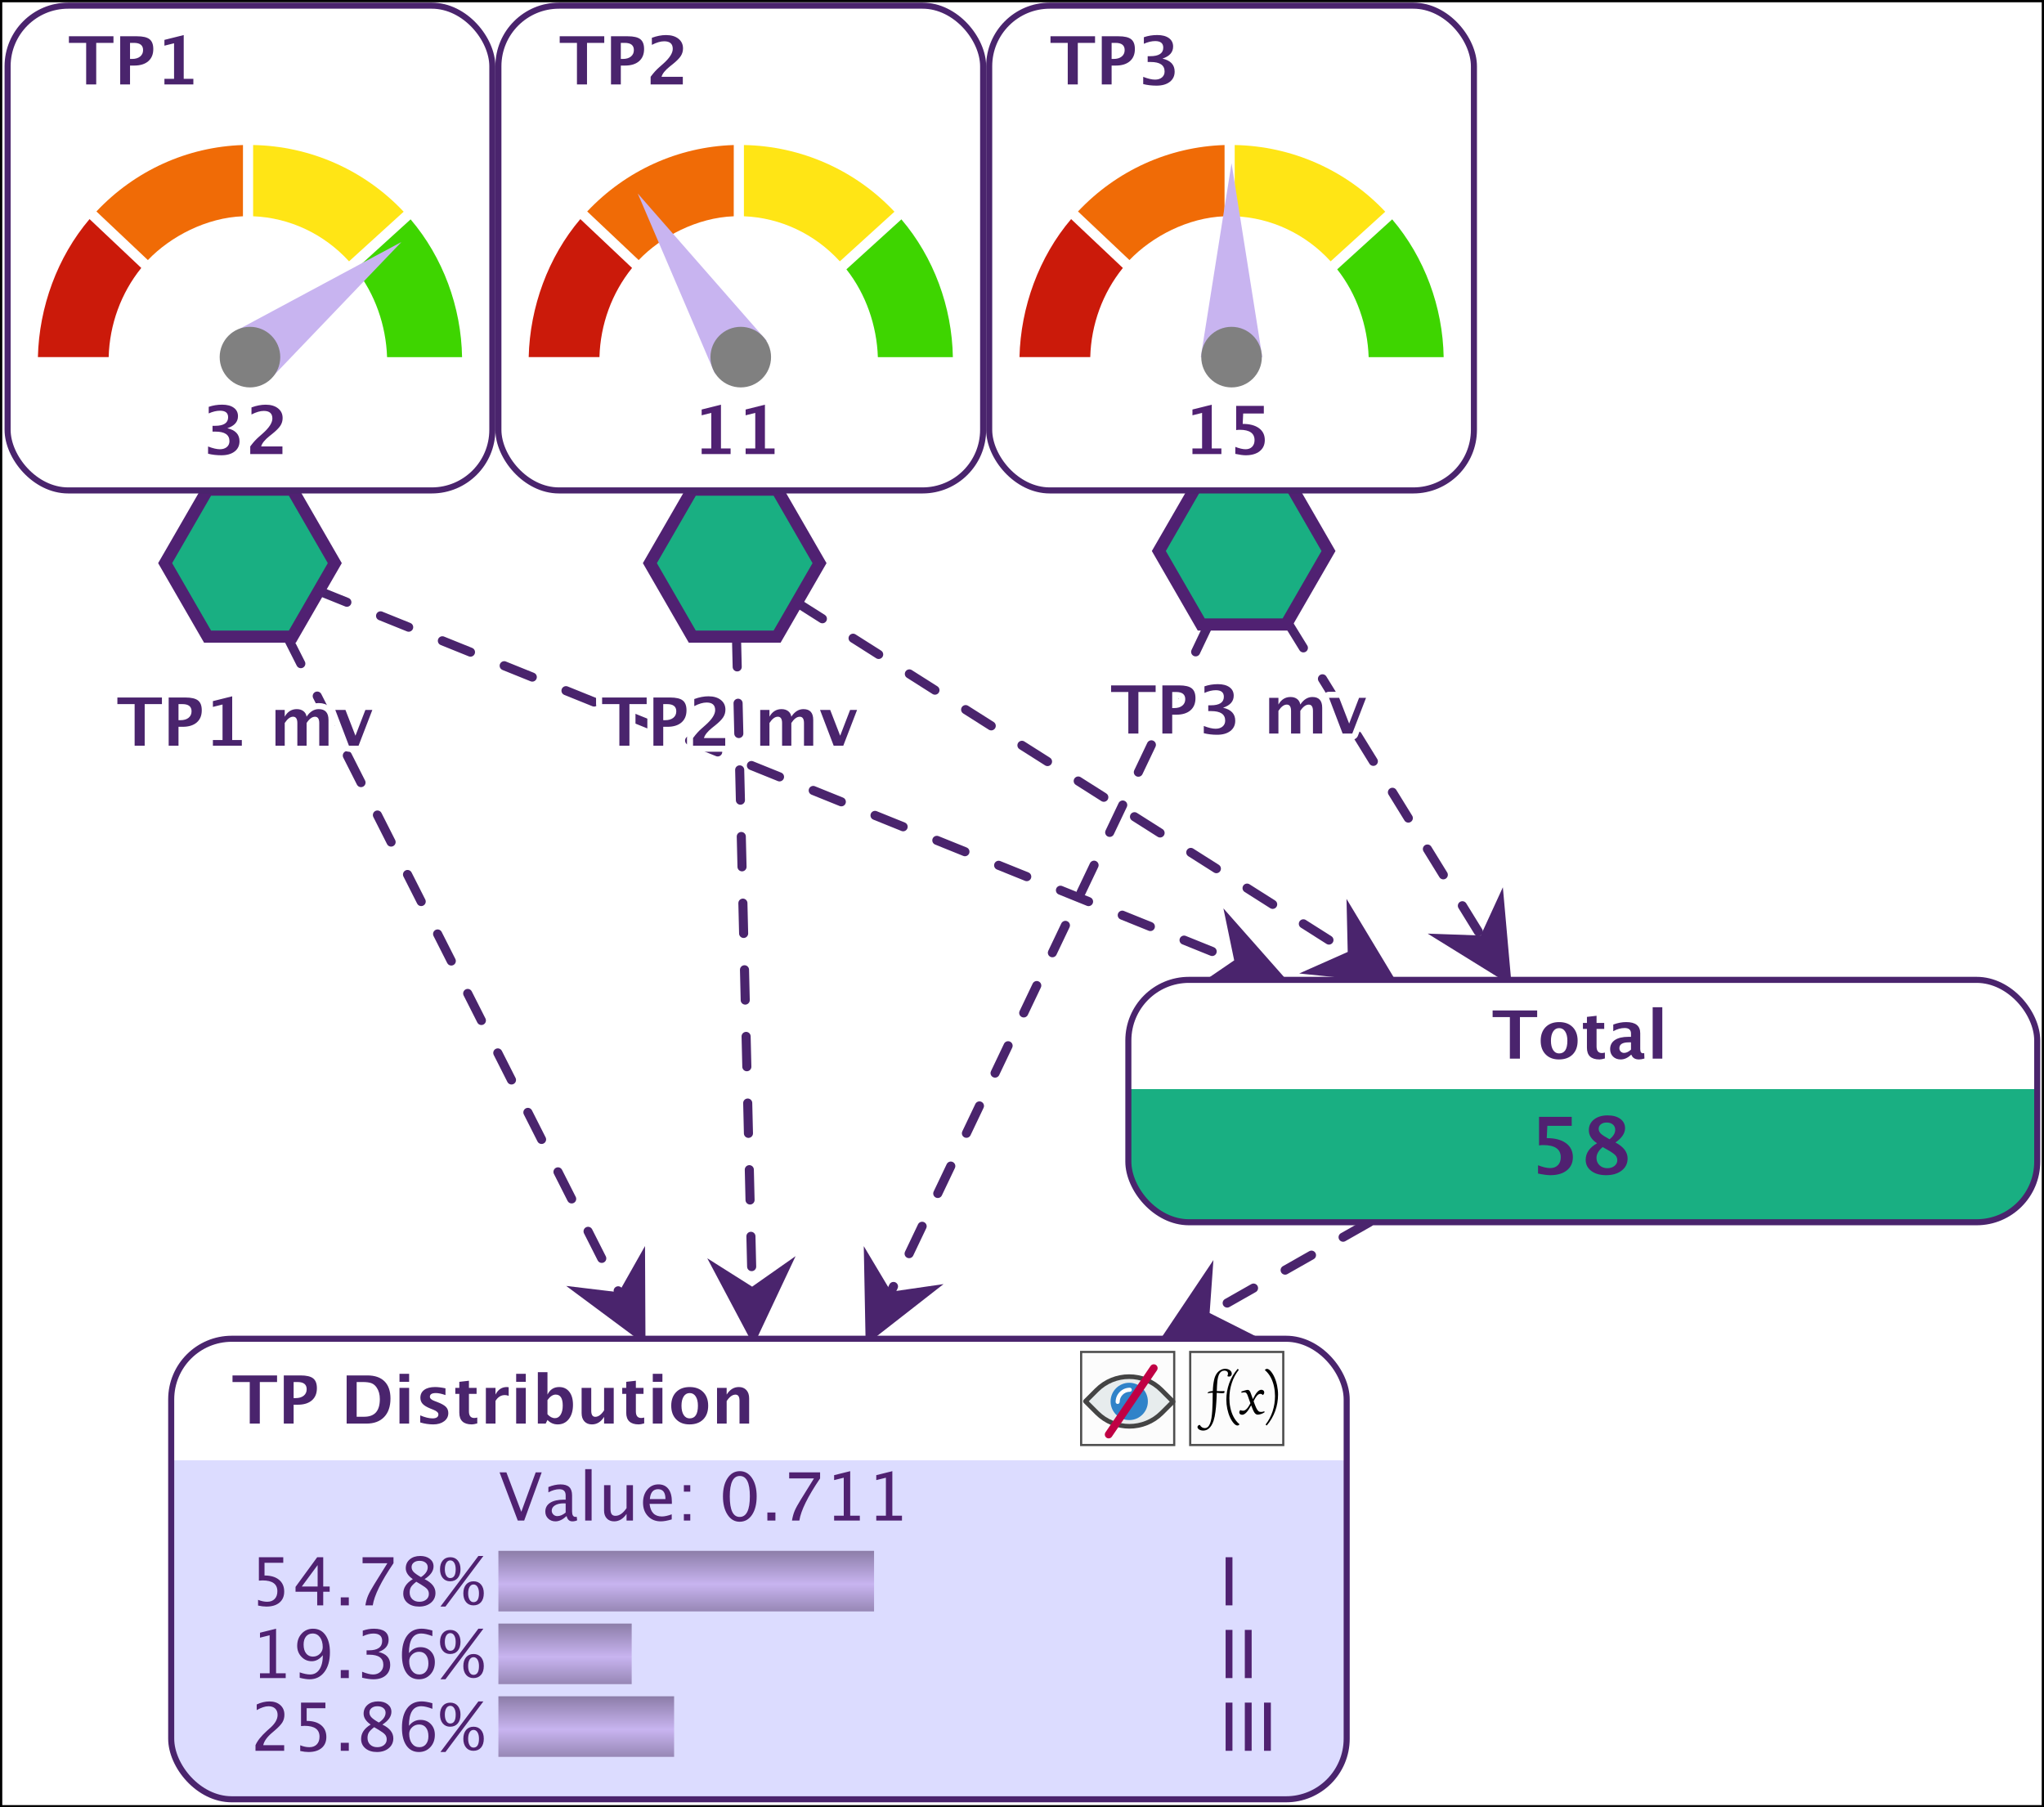 <?xml version="1.0"?>
<!DOCTYPE svg PUBLIC '-//W3C//DTD SVG 1.0//EN'
          'http://www.w3.org/TR/2001/REC-SVG-20010904/DTD/svg10.dtd'>
<svg fill-opacity="1" xmlns:xlink="http://www.w3.org/1999/xlink" color-rendering="auto" color-interpolation="auto" text-rendering="auto" stroke="black" stroke-linecap="square" width="449" stroke-miterlimit="10" shape-rendering="auto" stroke-opacity="1" fill="black" stroke-dasharray="none" font-weight="normal" stroke-width="1" height="397" xmlns="http://www.w3.org/2000/svg" font-style="normal" stroke-linejoin="miter" font-name="'Arial'" font-size="12px" stroke-dashoffset="0" image-rendering="auto"
><rect width="100%" height="100%" fill="#333333" stroke="none"/><!--Generated by BayesiaLab with Batik SVG Generator-->
<rect width="100%" height="100%" fill="white"/>
<defs id="genericDefs"
  /><g
  ><defs id="defs1"
    ><linearGradient x1="54" gradientUnits="userSpaceOnUse" x2="54" y1="15" y2="20.5" id="linearGradient1" spreadMethod="reflect"
      ><stop stop-opacity="1" stop-color="rgb(140,125,168)" offset="0%"
        /><stop stop-opacity="1" stop-color="rgb(200,180,240)" offset="100%"
      /></linearGradient
      ><linearGradient x1="54" gradientUnits="userSpaceOnUse" x2="54" y1="27" y2="32.5" id="linearGradient2" spreadMethod="reflect"
      ><stop stop-opacity="1" stop-color="rgb(140,125,168)" offset="0%"
        /><stop stop-opacity="1" stop-color="rgb(200,180,240)" offset="100%"
      /></linearGradient
      ><linearGradient x1="54" gradientUnits="userSpaceOnUse" x2="54" y1="39" y2="44.5" id="linearGradient3" spreadMethod="reflect"
      ><stop stop-opacity="1" stop-color="rgb(140,125,168)" offset="0%"
        /><stop stop-opacity="1" stop-color="rgb(200,180,240)" offset="100%"
      /></linearGradient
      ><clipPath clipPathUnits="userSpaceOnUse" id="clipPath1"
      ><path d="M568.745 323.065 L906.086 323.065 L906.086 621.337 L568.745 621.337 L568.745 323.065 Z"
      /></clipPath
      ><clipPath clipPathUnits="userSpaceOnUse" id="clipPath2"
      ><path d="M-2 -13 L-2 5 L46 5 L46 -13 Z"
      /></clipPath
      ><clipPath clipPathUnits="userSpaceOnUse" id="clipPath3"
      ><path d="M-2 -13 L-2 5 L46 5 L46 -13 Z"
      /></clipPath
      ><clipPath clipPathUnits="userSpaceOnUse" id="clipPath4"
      ><path d="M-2 -13 L-2 5 L46 5 L46 -13 Z"
      /></clipPath
      ><clipPath clipPathUnits="userSpaceOnUse" id="clipPath5"
      ><path d="M10 -0 C4.477 -0 -0 4.477 -0 10 L-0 66 C-0 71.523 4.477 76 10 76 L184 76 C189.523 76 194 71.523 194 66 L194 10 C194 4.477 189.523 -0 184 -0 Z"
      /></clipPath
      ><clipPath clipPathUnits="userSpaceOnUse" id="clipPath6"
      ><path d="M-0 -0 L-0 46.005 L-0 46.005 C0.003 51.524 4.476 55.998 9.996 56 L184.004 56 C189.52 55.998 193.992 51.529 194 46.015 L194 46.015 L194 -0 Z"
      /></clipPath
      ><clipPath clipPathUnits="userSpaceOnUse" id="clipPath7"
      ><path d="M9.992 -0 C4.473 0.005 0.001 4.479 -0 9.999 L-0 9.999 L-0 20 L194 20 L194 9.987 L194 9.987 C193.993 4.473 189.523 0.005 184.008 -0 Z"
      /></clipPath
      ><clipPath clipPathUnits="userSpaceOnUse" id="clipPath8"
      ><path d="M-6458.471 -71.875 C-6684.383 -71.688 -6867.467 111.491 -6867.5 337.44 L-6867.5 337.44 L-6867.5 746.875 L1074.375 746.875 L1074.375 336.97 L1074.375 336.97 C1074.089 111.238 891.102 -71.688 665.345 -71.875 Z"
      /></clipPath
      ><clipPath clipPathUnits="userSpaceOnUse" id="clipPath9"
      ><path d="M-0 0 L-0 675 L675 675 L675 0 Z"
      /></clipPath
      ><clipPath clipPathUnits="userSpaceOnUse" id="clipPath10"
      ><path d="M-5721.596 -71.875 C-5947.508 -71.688 -6130.592 111.491 -6130.625 337.44 L-6130.625 337.44 L-6130.625 746.875 L1811.25 746.875 L1811.25 336.97 L1811.25 336.97 C1810.964 111.238 1627.977 -71.688 1402.22 -71.875 Z"
      /></clipPath
      ><clipPath clipPathUnits="userSpaceOnUse" id="clipPath11"
      ><path d="M-0 0 L-0 675 L675 675 L675 0 Z"
      /></clipPath
      ><clipPath clipPathUnits="userSpaceOnUse" id="clipPath12"
      ><path d="M-1 -1 L-1 77 L195 77 L195 -1 Z"
      /></clipPath
      ><clipPath clipPathUnits="userSpaceOnUse" id="clipPath13"
      ><path d="M-2 -2 L-2 26.249 L30 26.249 L30 -2 Z"
      /></clipPath
      ><clipPath clipPathUnits="userSpaceOnUse" id="clipPath14"
      ><path d="M-2 -2 L-2 26.249 L30 26.249 L30 -2 Z"
      /></clipPath
      ><clipPath clipPathUnits="userSpaceOnUse" id="clipPath15"
      ><path d="M-2 -2 L-2 26.249 L30 26.249 L30 -2 Z"
      /></clipPath
      ><clipPath clipPathUnits="userSpaceOnUse" id="clipPath16"
      ><path d="M10 -0 C4.477 -0 0 4.477 0 10 L0 30 C0 35.523 4.477 40 10 40 L140 40 C145.523 40 150 35.523 150 30 L150 10 C150 4.477 145.523 -0 140 -0 Z"
      /></clipPath
      ><clipPath clipPathUnits="userSpaceOnUse" id="clipPath17"
      ><path d="M0 0 L0 12 C0 17.523 4.477 22 10 22 L140 22 C145.522 22 149.998 17.524 150 12.003 L150 12.003 L150 0 Z"
      /></clipPath
      ><clipPath clipPathUnits="userSpaceOnUse" id="clipPath18"
      ><path d="M9.991 -0 L9.991 -0 C4.472 0.005 0 4.48 0 10 L0 18 L150 18 L150 10 L150 10 C150 4.48 145.528 0.005 140.009 -0 Z"
      /></clipPath
      ><clipPath clipPathUnits="userSpaceOnUse" id="clipPath19"
      ><path d="M-1 -1 L-1 41 L151 41 L151 -1 Z"
      /></clipPath
      ><clipPath clipPathUnits="userSpaceOnUse" id="clipPath20"
      ><path d="M10 -0 C4.477 -0 -0 4.477 -0 10 L-0 70 C-0 75.523 4.477 80 10 80 L70 80 C75.523 80 80 75.523 80 70 L80 10 C80 4.477 75.523 -0 70 -0 Z"
      /></clipPath
      ><clipPath clipPathUnits="userSpaceOnUse" id="clipPath21"
      ><path d="M-0 -0 L-0 52.001 L-0 52.001 C0 57.523 4.477 62 10 62 L70 62 C75.521 62 79.997 57.525 80 52.005 L80 52.005 L80 -0 Z"
      /></clipPath
      ><clipPath clipPathUnits="userSpaceOnUse" id="clipPath22"
      ><path d="M-10.799 -10.798 L-10.799 101.509 L-10.799 101.509 C-10.798 113.436 -1.129 123.105 10.799 123.105 L140.382 123.105 C152.307 123.105 161.974 113.441 161.98 101.518 L161.98 101.518 L161.98 -10.798 Z"
      /></clipPath
      ><clipPath clipPathUnits="userSpaceOnUse" id="clipPath23"
      ><path d="M-0 -0 L-0 20 L40 20 L40 -0 Z"
      /></clipPath
      ><clipPath clipPathUnits="userSpaceOnUse" id="clipPath24"
      ><path d="M9.999 -0 C4.477 0 0 4.477 -0 10 L-0 10 L-0 18 L80 18 L80 9.999 L80 9.999 C79.999 4.477 75.523 0 70.001 -0 Z"
      /></clipPath
      ><clipPath clipPathUnits="userSpaceOnUse" id="clipPath25"
      ><path d="M-1 -0.935 L-1 81 L81 81 L81 -0.935 Z"
      /></clipPath
      ><clipPath clipPathUnits="userSpaceOnUse" id="clipPath26"
      ><path d="M10 -0 C4.477 -0 0 4.477 0 10 L0 70 C0 75.523 4.477 80 10 80 L70 80 C75.523 80 80 75.523 80 70 L80 10 C80 4.477 75.523 -0 70 -0 Z"
      /></clipPath
      ><clipPath clipPathUnits="userSpaceOnUse" id="clipPath27"
      ><path d="M0 -0 L0 52 C0 57.523 4.477 62 10 62 L70 62 C75.523 62 80 57.523 80 52 L80 -0 Z"
      /></clipPath
      ><clipPath clipPathUnits="userSpaceOnUse" id="clipPath28"
      ><path d="M-10.799 -10.798 L-10.799 101.507 C-10.799 113.435 -1.129 123.105 10.799 123.105 L140.382 123.105 C152.31 123.105 161.98 113.435 161.98 101.507 L161.98 -10.798 Z"
      /></clipPath
      ><clipPath clipPathUnits="userSpaceOnUse" id="clipPath29"
      ><path d="M0 -0 L0 20 L40 20 L40 -0 Z"
      /></clipPath
      ><clipPath clipPathUnits="userSpaceOnUse" id="clipPath30"
      ><path d="M9.999 -0 C4.477 0 0 4.477 0 10 L0 18 L80 18 L80 10 C80 4.477 75.523 0 70.001 -0 Z"
      /></clipPath
      ><clipPath clipPathUnits="userSpaceOnUse" id="clipPath31"
      ><path d="M-1 -0.935 L-1 81 L81 81 L81 -0.935 Z"
      /></clipPath
      ><clipPath clipPathUnits="userSpaceOnUse" id="clipPath32"
      ><path d="M10 -0 C4.477 -0 0 4.477 0 10 L0 70 C0 75.523 4.477 80 10 80 L70 80 C75.523 80 80 75.523 80 70 L80 10 C80 4.477 75.523 -0 70 -0 Z"
      /></clipPath
      ><clipPath clipPathUnits="userSpaceOnUse" id="clipPath33"
      ><path d="M0 -0 L0 52 C0 57.523 4.477 62 10 62 L70 62 C75.521 62 79.996 57.527 80 52.007 L80 52.007 L80 -0 Z"
      /></clipPath
      ><clipPath clipPathUnits="userSpaceOnUse" id="clipPath34"
      ><path d="M-10.799 -10.798 L-10.799 101.507 C-10.799 113.435 -1.129 123.105 10.799 123.105 L140.382 123.105 C152.305 123.105 161.971 113.444 161.98 101.523 L161.98 101.523 L161.98 -10.798 Z"
      /></clipPath
      ><clipPath clipPathUnits="userSpaceOnUse" id="clipPath35"
      ><path d="M0 -0 L0 20 L40 20 L40 -0 Z"
      /></clipPath
      ><clipPath clipPathUnits="userSpaceOnUse" id="clipPath36"
      ><path d="M9.999 -0 C4.477 0 0 4.477 0 10 L0 18 L80 18 L80 9.997 L80 9.997 C79.998 4.476 75.522 0 70.001 -0 Z"
      /></clipPath
      ><clipPath clipPathUnits="userSpaceOnUse" id="clipPath37"
      ><path d="M-1 -0.935 L-1 81 L81 81 L81 -0.935 Z"
      /></clipPath
    ></defs
    ><g stroke-linecap="round" transform="translate(-757,-430) scale(1.331,1.331)" fill="rgb(74,36,109)" stroke-linejoin="round" stroke-dasharray="5,3,0,3" stroke="rgb(74,36,109)" stroke-width="1.5" stroke-miterlimit="0"
    ><line y2="411.874" fill="none" x1="690.231" clip-path="url(#clipPath1)" x2="690.079" y1="404"
    /></g
    ><g fill="rgb(74,36,109)" transform="translate(-757,-430) scale(1.331,1.331)" stroke-linecap="butt" stroke="rgb(74,36,109)"
    ><path fill="none" d="M690.079 411.874 L696.001 415.989 L690.233 403.876 L684.004 415.758 Z" clip-path="url(#clipPath1)"
      /><path d="M690.079 411.874 L696.001 415.989 L690.233 403.876 L684.004 415.758 Z" clip-path="url(#clipPath1)" stroke="none"
    /></g
    ><g stroke-linecap="round" transform="matrix(1.331,0,0,1.331,-757,-430)" fill="rgb(74,36,109)" stroke-linejoin="round" stroke-dasharray="5,3,0,3" stroke="rgb(74,36,109)" stroke-width="1.5" stroke-miterlimit="0"
    ><line y2="409.869" fill="none" x1="773.6" clip-path="url(#clipPath1)" x2="773.835" y1="404"
    /></g
    ><g fill="rgb(74,36,109)" transform="matrix(1.331,0,0,1.331,-757,-430)" stroke-linecap="butt" stroke="rgb(74,36,109)"
    ><path fill="none" d="M773.835 409.869 L779.99 413.626 L773.515 401.876 L767.999 414.106 Z" clip-path="url(#clipPath1)"
      /><path d="M773.835 409.869 L779.99 413.626 L773.515 401.876 L767.999 414.106 Z" clip-path="url(#clipPath1)" stroke="none"
    /></g
    ><g stroke-linecap="round" transform="matrix(1.331,0,0,1.331,-757,-430)" fill="rgb(74,36,109)" stroke-linejoin="round" stroke-dasharray="5,3,0,3" stroke="rgb(74,36,109)" stroke-width="1.5" stroke-miterlimit="0"
    ><line y2="536.777" fill="none" x1="768.226" clip-path="url(#clipPath1)" x2="715.535" y1="426.124"
    /></g
    ><g fill="rgb(74,36,109)" transform="matrix(1.331,0,0,1.331,-757,-430)" stroke-linecap="butt" stroke="rgb(74,36,109)"
    ><path fill="none" d="M715.535 536.777 L711.837 530.586 L712.095 544 L722.672 535.745 Z" clip-path="url(#clipPath1)"
      /><path d="M715.535 536.777 L711.837 530.586 L712.095 544 L722.672 535.745 Z" clip-path="url(#clipPath1)" stroke="none"
    /></g
    ><g stroke-linecap="round" transform="matrix(1.331,0,0,1.331,-757,-430)" fill="rgb(74,36,109)" stroke-linejoin="round" stroke-dasharray="5,3,0,3" stroke="rgb(74,36,109)" stroke-width="1.5" stroke-miterlimit="0"
    ><line y2="477.963" fill="none" x1="781.23" clip-path="url(#clipPath1)" x2="813.438" y1="425.726"
    /></g
    ><g fill="rgb(74,36,109)" transform="matrix(1.331,0,0,1.331,-757,-430)" stroke-linecap="butt" stroke="rgb(74,36,109)"
    ><path fill="none" d="M813.438 477.963 L806.232 477.707 L817.637 484.772 L816.446 471.409 Z" clip-path="url(#clipPath1)"
      /><path d="M813.438 477.963 L806.232 477.707 L817.637 484.772 L816.446 471.409 Z" clip-path="url(#clipPath1)" stroke="none"
    /></g
    ><g stroke-linecap="round" transform="matrix(1.331,0,0,1.331,-757,-430)" fill="rgb(74,36,109)" stroke-linejoin="round" stroke-dasharray="5,3,0,3" stroke="rgb(74,36,109)" stroke-width="1.5" stroke-miterlimit="0"
    ><line y2="411.876" fill="none" x1="610" clip-path="url(#clipPath1)" x2="610" y1="404"
    /></g
    ><g fill="rgb(74,36,109)" transform="matrix(1.331,0,0,1.331,-757,-430)" stroke-linecap="butt" stroke="rgb(74,36,109)"
    ><path fill="none" d="M610 411.876 L616 415.876 L610 403.876 L604 415.876 Z" clip-path="url(#clipPath1)"
      /><path d="M610 411.876 L616 415.876 L610 403.876 L604 415.876 Z" clip-path="url(#clipPath1)" stroke="none"
    /></g
    ><g stroke-linecap="round" transform="matrix(1.331,0,0,1.331,-757,-430)" fill="rgb(74,36,109)" stroke-linejoin="round" stroke-dasharray="5,3,0,3" stroke="rgb(74,36,109)" stroke-width="1.5" stroke-miterlimit="0"
    ><line y2="540.049" fill="none" x1="794.756" clip-path="url(#clipPath1)" x2="767.86" y1="524.772"
    /></g
    ><g fill="rgb(74,36,109)" transform="matrix(1.331,0,0,1.331,-757,-430)" stroke-linecap="butt" stroke="rgb(74,36,109)"
    ><path fill="none" d="M767.86 540.049 L768.375 532.856 L760.904 544 L774.301 543.291 Z" clip-path="url(#clipPath1)"
      /><path d="M767.86 540.049 L768.375 532.856 L760.904 544 L774.301 543.291 Z" clip-path="url(#clipPath1)" stroke="none"
    /></g
    ><g stroke-linecap="round" transform="matrix(1.331,0,0,1.331,-757,-430)" fill="rgb(74,36,109)" stroke-linejoin="round" stroke-dasharray="5,3,0,3" stroke="rgb(74,36,109)" stroke-width="1.5" stroke-miterlimit="0"
    ><line y2="480.488" fill="none" x1="700.248" clip-path="url(#clipPath1)" x2="791.678" y1="422.499"
    /></g
    ><g fill="rgb(74,36,109)" transform="matrix(1.331,0,0,1.331,-757,-430)" stroke-linecap="butt" stroke="rgb(74,36,109)"
    ><path fill="none" d="M791.678 480.488 L785.087 483.412 L798.434 484.772 L791.514 473.278 Z" clip-path="url(#clipPath1)"
      /><path d="M791.678 480.488 L785.087 483.412 L798.434 484.772 L791.514 473.278 Z" clip-path="url(#clipPath1)" stroke="none"
    /></g
    ><g stroke-linecap="round" transform="matrix(1.331,0,0,1.331,-757,-430)" fill="rgb(74,36,109)" stroke-linejoin="round" stroke-dasharray="5,3,0,3" stroke="rgb(74,36,109)" stroke-width="1.5" stroke-miterlimit="0"
    ><line y2="536.002" fill="none" x1="690.292" clip-path="url(#clipPath1)" x2="692.892" y1="428.124"
    /></g
    ><g fill="rgb(74,36,109)" transform="matrix(1.331,0,0,1.331,-757,-430)" stroke-linecap="butt" stroke="rgb(74,36,109)"
    ><path fill="none" d="M692.892 536.002 L686.797 532.148 L693.084 544 L698.794 531.859 Z" clip-path="url(#clipPath1)"
      /><path d="M692.892 536.002 L686.797 532.148 L693.084 544 L698.794 531.859 Z" clip-path="url(#clipPath1)" stroke="none"
    /></g
    ><g stroke-linecap="round" transform="matrix(1.331,0,0,1.331,-757,-430)" fill="rgb(74,36,109)" stroke-linejoin="round" stroke-dasharray="5,3,0,3" stroke="rgb(74,36,109)" stroke-width="1.5" stroke-miterlimit="0"
    ><line y2="481.778" fill="none" x1="621.354" clip-path="url(#clipPath1)" x2="772.992" y1="420.582"
    /></g
    ><g fill="rgb(74,36,109)" transform="matrix(1.331,0,0,1.331,-757,-430)" stroke-linecap="butt" stroke="rgb(74,36,109)"
    ><path fill="none" d="M772.992 481.778 L767.037 485.845 L780.411 484.772 L771.528 474.717 Z" clip-path="url(#clipPath1)"
      /><path d="M772.992 481.778 L767.037 485.845 L780.411 484.772 L771.528 474.717 Z" clip-path="url(#clipPath1)" stroke="none"
    /></g
    ><g stroke-linecap="round" transform="matrix(1.331,0,0,1.331,-757,-430)" fill="rgb(74,36,109)" stroke-linejoin="round" stroke-dasharray="5,3,0,3" stroke="rgb(74,36,109)" stroke-width="1.5" stroke-miterlimit="0"
    ><line y2="536.862" fill="none" x1="616.135" clip-path="url(#clipPath1)" x2="671.159" y1="428.124"
    /></g
    ><g fill="rgb(74,36,109)" transform="matrix(1.331,0,0,1.331,-757,-430)" stroke-linecap="butt" stroke="rgb(74,36,109)"
    ><path fill="none" d="M671.159 536.862 L663.999 536.002 L674.771 544 L674.707 530.584 Z" clip-path="url(#clipPath1)"
      /><path d="M671.159 536.862 L663.999 536.002 L674.771 544 L674.707 530.584 Z" clip-path="url(#clipPath1)" stroke="none"
    /></g
    ><g stroke-linecap="round" font-size="11px" transform="matrix(1.331,0,0,1.331,-757,-430) translate(588,446.124)" fill="white" font-name="sans-serif" stroke-linejoin="round" stroke="white" font-weight="bold" stroke-width="2"
    ><path fill="none" d="M2.965 0 L2.965 -6.859 L0.118 -6.859 L0.118 -7.949 L7.471 -7.949 L7.471 -6.859 L4.625 -6.859 L4.625 0 ZM8.583 0 L8.583 -7.949 L11.354 -7.949 Q12.805 -7.949 13.425 -7.463 Q14.045 -6.977 14.045 -5.838 Q14.045 -4.549 13.216 -3.832 Q12.386 -3.115 10.893 -3.115 L10.205 -3.115 L10.205 0 ZM10.205 -4.206 L10.527 -4.206 Q11.376 -4.206 11.867 -4.6 Q12.359 -4.995 12.359 -5.672 Q12.359 -6.859 10.85 -6.859 L10.205 -6.859 ZM15.882 0 L15.882 -0.929 L17.472 -0.929 L17.472 -6.794 L15.882 -6.397 L15.882 -7.353 L19.067 -8.148 L19.067 -0.929 L20.657 -0.929 L20.657 0 ZM26.211 0 L26.211 -5.897 L27.736 -5.897 L27.736 -4.786 Q28.435 -6.032 29.724 -6.032 Q30.39 -6.032 30.819 -5.704 Q31.249 -5.376 31.346 -4.786 Q32.173 -6.032 33.344 -6.032 Q34.96 -6.032 34.96 -4.249 L34.96 0 L33.435 0 L33.435 -3.728 Q33.435 -4.775 32.737 -4.775 Q32.022 -4.775 31.346 -3.744 L31.346 0 L29.82 0 L29.82 -3.728 Q29.82 -4.78 29.117 -4.78 Q28.413 -4.78 27.736 -3.744 L27.736 0 ZM38.333 0 L36.083 -5.897 L37.759 -5.897 L39.408 -1.644 L41.046 -5.897 L42.195 -5.897 L39.923 0 Z" clip-path="url(#clipPath2)"
    /></g
    ><g fill="rgb(74,36,109)" font-name="sans-serif" font-size="11px" font-weight="bold" transform="matrix(1.331,0,0,1.331,-757,-430) translate(588,446.124)" stroke="rgb(74,36,109)"
    ><path d="M2.965 0 L2.965 -6.859 L0.118 -6.859 L0.118 -7.949 L7.471 -7.949 L7.471 -6.859 L4.625 -6.859 L4.625 0 ZM8.583 0 L8.583 -7.949 L11.354 -7.949 Q12.805 -7.949 13.425 -7.463 Q14.045 -6.977 14.045 -5.838 Q14.045 -4.549 13.216 -3.832 Q12.386 -3.115 10.893 -3.115 L10.205 -3.115 L10.205 0 ZM10.205 -4.206 L10.527 -4.206 Q11.376 -4.206 11.867 -4.6 Q12.359 -4.995 12.359 -5.672 Q12.359 -6.859 10.85 -6.859 L10.205 -6.859 ZM15.882 0 L15.882 -0.929 L17.472 -0.929 L17.472 -6.794 L15.882 -6.397 L15.882 -7.353 L19.067 -8.148 L19.067 -0.929 L20.657 -0.929 L20.657 0 ZM26.211 0 L26.211 -5.897 L27.736 -5.897 L27.736 -4.786 Q28.435 -6.032 29.724 -6.032 Q30.39 -6.032 30.819 -5.704 Q31.249 -5.376 31.346 -4.786 Q32.173 -6.032 33.344 -6.032 Q34.96 -6.032 34.96 -4.249 L34.96 0 L33.435 0 L33.435 -3.728 Q33.435 -4.775 32.737 -4.775 Q32.022 -4.775 31.346 -3.744 L31.346 0 L29.82 0 L29.82 -3.728 Q29.82 -4.78 29.117 -4.78 Q28.413 -4.78 27.736 -3.744 L27.736 0 ZM38.333 0 L36.083 -5.897 L37.759 -5.897 L39.408 -1.644 L41.046 -5.897 L42.195 -5.897 L39.923 0 Z" stroke="none" clip-path="url(#clipPath2)"
    /></g
    ><g stroke-linecap="round" font-size="11px" transform="matrix(1.331,0,0,1.331,-757,-430) translate(668,446.124)" fill="white" font-name="sans-serif" stroke-linejoin="round" stroke="white" font-weight="bold" stroke-width="2"
    ><path fill="none" d="M2.965 0 L2.965 -6.859 L0.118 -6.859 L0.118 -7.949 L7.471 -7.949 L7.471 -6.859 L4.625 -6.859 L4.625 0 ZM8.583 0 L8.583 -7.949 L11.354 -7.949 Q12.805 -7.949 13.425 -7.463 Q14.045 -6.977 14.045 -5.838 Q14.045 -4.549 13.216 -3.832 Q12.386 -3.115 10.893 -3.115 L10.205 -3.115 L10.205 0 ZM10.205 -4.206 L10.527 -4.206 Q11.376 -4.206 11.867 -4.6 Q12.359 -4.995 12.359 -5.672 Q12.359 -6.859 10.85 -6.859 L10.205 -6.859 ZM15.125 0 L15.125 -1.257 L15.211 -1.375 Q15.85 -2.229 16.521 -2.814 L17.171 -3.389 Q18.777 -4.807 18.777 -5.876 Q18.777 -7.122 17.359 -7.122 Q16.484 -7.122 15.329 -6.531 L15.329 -7.697 Q16.543 -8.148 17.676 -8.148 Q18.944 -8.148 19.707 -7.549 Q20.469 -6.95 20.469 -5.946 Q20.469 -5.253 20.099 -4.684 Q19.728 -4.114 18.793 -3.362 L18.256 -2.933 Q17.134 -2.03 16.924 -1.257 L20.437 -1.257 L20.437 0 ZM26.211 0 L26.211 -5.897 L27.736 -5.897 L27.736 -4.786 Q28.435 -6.032 29.724 -6.032 Q30.39 -6.032 30.819 -5.704 Q31.249 -5.376 31.346 -4.786 Q32.173 -6.032 33.344 -6.032 Q34.96 -6.032 34.96 -4.249 L34.96 0 L33.435 0 L33.435 -3.728 Q33.435 -4.775 32.737 -4.775 Q32.022 -4.775 31.346 -3.744 L31.346 0 L29.82 0 L29.82 -3.728 Q29.82 -4.78 29.117 -4.78 Q28.413 -4.78 27.736 -3.744 L27.736 0 ZM38.333 0 L36.083 -5.897 L37.759 -5.897 L39.408 -1.644 L41.046 -5.897 L42.195 -5.897 L39.923 0 Z" clip-path="url(#clipPath3)"
    /></g
    ><g fill="rgb(74,36,109)" font-name="sans-serif" font-size="11px" font-weight="bold" transform="matrix(1.331,0,0,1.331,-757,-430) translate(668,446.124)" stroke="rgb(74,36,109)"
    ><path d="M2.965 0 L2.965 -6.859 L0.118 -6.859 L0.118 -7.949 L7.471 -7.949 L7.471 -6.859 L4.625 -6.859 L4.625 0 ZM8.583 0 L8.583 -7.949 L11.354 -7.949 Q12.805 -7.949 13.425 -7.463 Q14.045 -6.977 14.045 -5.838 Q14.045 -4.549 13.216 -3.832 Q12.386 -3.115 10.893 -3.115 L10.205 -3.115 L10.205 0 ZM10.205 -4.206 L10.527 -4.206 Q11.376 -4.206 11.867 -4.6 Q12.359 -4.995 12.359 -5.672 Q12.359 -6.859 10.85 -6.859 L10.205 -6.859 ZM15.125 0 L15.125 -1.257 L15.211 -1.375 Q15.85 -2.229 16.521 -2.814 L17.171 -3.389 Q18.777 -4.807 18.777 -5.876 Q18.777 -7.122 17.359 -7.122 Q16.484 -7.122 15.329 -6.531 L15.329 -7.697 Q16.543 -8.148 17.676 -8.148 Q18.944 -8.148 19.707 -7.549 Q20.469 -6.95 20.469 -5.946 Q20.469 -5.253 20.099 -4.684 Q19.728 -4.114 18.793 -3.362 L18.256 -2.933 Q17.134 -2.03 16.924 -1.257 L20.437 -1.257 L20.437 0 ZM26.211 0 L26.211 -5.897 L27.736 -5.897 L27.736 -4.786 Q28.435 -6.032 29.724 -6.032 Q30.39 -6.032 30.819 -5.704 Q31.249 -5.376 31.346 -4.786 Q32.173 -6.032 33.344 -6.032 Q34.96 -6.032 34.96 -4.249 L34.96 0 L33.435 0 L33.435 -3.728 Q33.435 -4.775 32.737 -4.775 Q32.022 -4.775 31.346 -3.744 L31.346 0 L29.82 0 L29.82 -3.728 Q29.82 -4.78 29.117 -4.78 Q28.413 -4.78 27.736 -3.744 L27.736 0 ZM38.333 0 L36.083 -5.897 L37.759 -5.897 L39.408 -1.644 L41.046 -5.897 L42.195 -5.897 L39.923 0 Z" stroke="none" clip-path="url(#clipPath3)"
    /></g
    ><g stroke-linecap="round" font-size="11px" transform="matrix(1.331,0,0,1.331,-757,-430) translate(752,444.124)" fill="white" font-name="sans-serif" stroke-linejoin="round" stroke="white" font-weight="bold" stroke-width="2"
    ><path fill="none" d="M2.965 0 L2.965 -6.859 L0.118 -6.859 L0.118 -7.949 L7.471 -7.949 L7.471 -6.859 L4.625 -6.859 L4.625 0 ZM8.583 0 L8.583 -7.949 L11.354 -7.949 Q12.805 -7.949 13.425 -7.463 Q14.045 -6.977 14.045 -5.838 Q14.045 -4.549 13.216 -3.832 Q12.386 -3.115 10.893 -3.115 L10.205 -3.115 L10.205 0 ZM10.205 -4.206 L10.527 -4.206 Q11.376 -4.206 11.867 -4.6 Q12.359 -4.995 12.359 -5.672 Q12.359 -6.859 10.85 -6.859 L10.205 -6.859 ZM15.42 -0.059 L15.42 -1.251 Q16.602 -0.795 17.37 -0.795 Q18.084 -0.795 18.517 -1.16 Q18.949 -1.525 18.949 -2.132 Q18.949 -3.706 16.645 -3.706 L16.156 -3.706 L16.156 -4.657 L16.57 -4.662 Q18.729 -4.662 18.729 -6.075 Q18.729 -7.154 17.397 -7.154 Q16.521 -7.154 15.528 -6.708 L15.528 -7.793 Q16.575 -8.153 17.735 -8.153 Q18.965 -8.153 19.661 -7.648 Q20.356 -7.144 20.356 -6.252 Q20.356 -4.845 18.6 -4.265 Q20.609 -3.803 20.609 -2.116 Q20.609 -1.047 19.803 -0.424 Q18.998 0.199 17.612 0.199 Q16.436 0.199 15.42 -0.059 ZM26.211 0 L26.211 -5.897 L27.736 -5.897 L27.736 -4.786 Q28.435 -6.032 29.724 -6.032 Q30.39 -6.032 30.819 -5.704 Q31.249 -5.376 31.346 -4.786 Q32.173 -6.032 33.344 -6.032 Q34.96 -6.032 34.96 -4.249 L34.96 0 L33.435 0 L33.435 -3.728 Q33.435 -4.775 32.737 -4.775 Q32.022 -4.775 31.346 -3.744 L31.346 0 L29.82 0 L29.82 -3.728 Q29.82 -4.78 29.117 -4.78 Q28.413 -4.78 27.736 -3.744 L27.736 0 ZM38.333 0 L36.083 -5.897 L37.759 -5.897 L39.408 -1.644 L41.046 -5.897 L42.195 -5.897 L39.923 0 Z" clip-path="url(#clipPath4)"
    /></g
    ><g fill="rgb(74,36,109)" font-name="sans-serif" font-size="11px" font-weight="bold" transform="matrix(1.331,0,0,1.331,-757,-430) translate(752,444.124)" stroke="rgb(74,36,109)"
    ><path d="M2.965 0 L2.965 -6.859 L0.118 -6.859 L0.118 -7.949 L7.471 -7.949 L7.471 -6.859 L4.625 -6.859 L4.625 0 ZM8.583 0 L8.583 -7.949 L11.354 -7.949 Q12.805 -7.949 13.425 -7.463 Q14.045 -6.977 14.045 -5.838 Q14.045 -4.549 13.216 -3.832 Q12.386 -3.115 10.893 -3.115 L10.205 -3.115 L10.205 0 ZM10.205 -4.206 L10.527 -4.206 Q11.376 -4.206 11.867 -4.6 Q12.359 -4.995 12.359 -5.672 Q12.359 -6.859 10.85 -6.859 L10.205 -6.859 ZM15.42 -0.059 L15.42 -1.251 Q16.602 -0.795 17.37 -0.795 Q18.084 -0.795 18.517 -1.16 Q18.949 -1.525 18.949 -2.132 Q18.949 -3.706 16.645 -3.706 L16.156 -3.706 L16.156 -4.657 L16.57 -4.662 Q18.729 -4.662 18.729 -6.075 Q18.729 -7.154 17.397 -7.154 Q16.521 -7.154 15.528 -6.708 L15.528 -7.793 Q16.575 -8.153 17.735 -8.153 Q18.965 -8.153 19.661 -7.648 Q20.356 -7.144 20.356 -6.252 Q20.356 -4.845 18.6 -4.265 Q20.609 -3.803 20.609 -2.116 Q20.609 -1.047 19.803 -0.424 Q18.998 0.199 17.612 0.199 Q16.436 0.199 15.42 -0.059 ZM26.211 0 L26.211 -5.897 L27.736 -5.897 L27.736 -4.786 Q28.435 -6.032 29.724 -6.032 Q30.39 -6.032 30.819 -5.704 Q31.249 -5.376 31.346 -4.786 Q32.173 -6.032 33.344 -6.032 Q34.96 -6.032 34.96 -4.249 L34.96 0 L33.435 0 L33.435 -3.728 Q33.435 -4.775 32.737 -4.775 Q32.022 -4.775 31.346 -3.744 L31.346 0 L29.82 0 L29.82 -3.728 Q29.82 -4.78 29.117 -4.78 Q28.413 -4.78 27.736 -3.744 L27.736 0 ZM38.333 0 L36.083 -5.897 L37.759 -5.897 L39.408 -1.644 L41.046 -5.897 L42.195 -5.897 L39.923 0 Z" stroke="none" clip-path="url(#clipPath4)"
    /></g
    ><g font-size="11px" transform="matrix(1.331,0,0,1.331,-757,-430) translate(597,544)" fill="white" font-name="sans-serif" text-rendering="optimizeLegibility" stroke="white" font-weight="bold"
    ><rect x="0" width="194" height="76" y="0" clip-path="url(#clipPath5)" stroke="none"
    /></g
    ><g font-size="13px" transform="matrix(1.331,0,0,1.331,-757,-430) translate(597,564)" fill="rgb(220,220,255)" font-name="'Lucida Grande'" text-rendering="geometricPrecision" shape-rendering="crispEdges" stroke="rgb(220,220,255)"
    ><rect x="0" width="194" height="56" y="0" clip-path="url(#clipPath6)" stroke="none"
    /></g
    ><g fill="rgb(80,33,113)" font-name="sans-serif" text-rendering="optimizeLegibility" font-size="11px" transform="matrix(1.331,0,0,1.331,-757,-430) translate(597,564)" stroke="rgb(80,33,113)"
    ><path d="M57.196 10 L54.193 2.051 L55.321 2.051 L57.781 8.561 L60.155 2.051 L61.144 2.051 L58.259 10 ZM65.258 9.259 Q64.307 10.134 63.426 10.134 Q62.701 10.134 62.223 9.68 Q61.745 9.227 61.745 8.534 Q61.745 7.578 62.548 7.065 Q63.351 6.552 64.85 6.552 L65.102 6.552 L65.102 5.848 Q65.102 4.833 64.06 4.833 Q63.222 4.833 62.25 5.349 L62.25 4.473 Q63.319 4.038 64.253 4.038 Q65.231 4.038 65.696 4.479 Q66.16 4.919 66.16 5.848 L66.16 8.491 Q66.16 9.398 66.719 9.398 Q66.789 9.398 66.923 9.377 L66.998 9.962 Q66.638 10.134 66.203 10.134 Q65.462 10.134 65.258 9.259 ZM65.102 8.684 L65.102 7.175 L64.748 7.164 Q63.877 7.164 63.34 7.494 Q62.803 7.825 62.803 8.362 Q62.803 8.743 63.072 9.006 Q63.34 9.27 63.727 9.27 Q64.388 9.27 65.102 8.684 ZM68.325 10 L68.325 1.519 L69.383 1.519 L69.383 10 ZM75.151 10 L75.151 8.904 Q74.308 10.134 73.105 10.134 Q72.342 10.134 71.891 9.654 Q71.44 9.173 71.44 8.356 L71.44 4.167 L72.498 4.167 L72.498 8.013 Q72.498 8.668 72.689 8.945 Q72.879 9.221 73.325 9.221 Q74.292 9.221 75.151 7.948 L75.151 4.167 L76.209 4.167 L76.209 10 ZM82.606 9.812 Q81.543 10.134 80.786 10.134 Q79.497 10.134 78.683 9.278 Q77.869 8.421 77.869 7.057 Q77.869 5.73 78.586 4.881 Q79.303 4.033 80.42 4.033 Q81.479 4.033 82.056 4.785 Q82.633 5.537 82.633 6.922 L82.628 7.25 L78.949 7.25 Q79.18 9.329 80.984 9.329 Q81.645 9.329 82.606 8.974 ZM78.997 6.455 L81.57 6.455 Q81.57 4.828 80.356 4.828 Q79.137 4.828 78.997 6.455 ZM84.61 10 L84.61 8.942 L85.668 8.942 L85.668 10 ZM84.61 5.23 L84.61 4.167 L85.668 4.167 L85.668 5.23 ZM93.811 10.199 Q92.581 10.199 91.821 9.041 Q91.061 7.884 91.061 6.02 Q91.061 4.14 91.826 2.996 Q92.591 1.852 93.843 1.852 Q95.094 1.852 95.86 2.996 Q96.625 4.14 96.625 6.004 Q96.625 7.916 95.86 9.057 Q95.094 10.199 93.811 10.199 ZM93.821 9.404 Q95.502 9.404 95.502 5.988 Q95.502 2.647 93.843 2.647 Q92.188 2.647 92.188 6.02 Q92.188 9.404 93.821 9.404 ZM98.392 10 L98.392 8.673 L99.719 8.673 L99.719 10 ZM102.453 10 Q102.608 9.071 102.896 8.394 Q103.183 7.717 103.914 6.536 L106.083 3.044 L101.991 3.044 L101.991 2.051 L107.093 2.051 L107.093 3.044 Q104.037 7.551 103.672 10 ZM109.408 10 L109.408 9.205 L110.998 9.205 L110.998 2.932 L109.408 3.329 L109.408 2.513 L112.062 1.852 L112.062 9.205 L113.651 9.205 L113.651 10 ZM116.364 10 L116.364 9.205 L117.954 9.205 L117.954 2.932 L116.364 3.329 L116.364 2.513 L119.017 1.852 L119.017 9.205 L120.607 9.205 L120.607 10 Z" stroke="none" clip-path="url(#clipPath6)"
      /><rect x="54" y="15" clip-path="url(#clipPath6)" fill="url(#linearGradient1)" width="62" height="10" stroke="none"
      /><line clip-path="url(#clipPath6)" fill="silver" x1="116" x2="116" y1="18" y2="22" opacity="0.85" stroke="none"
      /><path d="M14.337 24.032 L14.337 23.087 Q15.127 23.404 15.841 23.404 Q16.625 23.404 17.074 22.942 Q17.522 22.48 17.522 21.669 Q17.522 19.88 15.057 19.88 Q14.778 19.88 14.472 19.918 L14.472 16.051 L18.495 16.051 L18.495 16.975 L15.401 16.975 L15.401 19.069 Q16.932 19.069 17.791 19.773 Q18.65 20.477 18.65 21.723 Q18.65 22.883 17.869 23.541 Q17.087 24.199 15.702 24.199 Q15.1 24.199 14.337 24.032 ZM24.097 24 L24.097 21.75 L20.52 21.75 L20.52 20.949 L24.097 16.051 L25.09 16.051 L25.09 20.885 L26.154 20.885 L26.154 21.75 L25.09 21.75 L25.09 24 ZM21.556 20.885 L24.167 20.885 L24.167 17.351 ZM27.985 24 L27.985 22.673 L29.312 22.673 L29.312 24 ZM32.046 24 Q32.202 23.071 32.489 22.394 Q32.776 21.717 33.507 20.536 L35.677 17.044 L31.584 17.044 L31.584 16.051 L36.687 16.051 L36.687 17.044 Q33.63 21.551 33.265 24 ZM39.877 19.671 Q38.711 18.86 38.711 17.877 Q38.711 16.975 39.372 16.411 Q40.033 15.847 41.096 15.847 Q42.079 15.847 42.689 16.325 Q43.298 16.803 43.298 17.565 Q43.298 18.72 41.816 19.671 Q43.615 20.552 43.615 21.943 Q43.615 22.942 42.861 23.57 Q42.106 24.199 40.914 24.199 Q39.743 24.199 39.02 23.605 Q38.298 23.012 38.298 22.045 Q38.298 20.616 39.877 19.671 ZM41.225 19.338 Q42.337 18.607 42.337 17.71 Q42.337 17.232 41.966 16.94 Q41.596 16.647 40.989 16.647 Q40.403 16.647 40.038 16.934 Q39.673 17.222 39.673 17.678 Q39.673 18.124 40.003 18.476 Q40.333 18.828 41.225 19.338 ZM40.452 20.101 Q39.812 20.595 39.584 20.963 Q39.356 21.331 39.356 21.878 Q39.356 22.561 39.796 22.982 Q40.237 23.404 40.957 23.404 Q41.649 23.404 42.087 23.044 Q42.525 22.684 42.525 22.109 Q42.525 21.647 42.254 21.328 Q41.982 21.008 41.204 20.546 ZM44.432 24.199 L50.694 15.852 L51.521 15.852 L45.264 24.199 ZM46.032 20.025 Q45.275 20.025 44.821 19.483 Q44.367 18.94 44.367 18.033 Q44.367 17.12 44.824 16.585 Q45.28 16.051 46.059 16.051 Q46.833 16.051 47.289 16.585 Q47.746 17.12 47.746 18.027 Q47.746 18.957 47.289 19.491 Q46.833 20.025 46.032 20.025 ZM46.048 19.494 Q46.951 19.494 46.951 18.027 Q46.951 17.367 46.709 16.972 Q46.467 16.577 46.059 16.577 Q45.646 16.577 45.404 16.972 Q45.162 17.367 45.162 18.033 Q45.162 18.699 45.404 19.096 Q45.646 19.494 46.048 19.494 ZM49.878 24 Q49.115 24 48.664 23.46 Q48.213 22.92 48.213 22.013 Q48.213 21.1 48.669 20.562 Q49.126 20.025 49.899 20.025 Q50.673 20.025 51.132 20.56 Q51.591 21.094 51.591 22.002 Q51.591 22.937 51.135 23.468 Q50.678 24 49.878 24 ZM49.889 23.468 Q50.796 23.468 50.796 22.002 Q50.796 21.341 50.552 20.947 Q50.308 20.552 49.899 20.552 Q49.491 20.552 49.25 20.947 Q49.008 21.341 49.008 22.013 Q49.008 22.673 49.247 23.071 Q49.486 23.468 49.889 23.468 Z" clip-path="url(#clipPath6)" stroke="none"
      /><path d="M174.021 24 L174.021 16.051 L175.148 16.051 L175.148 24 Z" clip-path="url(#clipPath6)" stroke="none"
      /><rect x="54" y="27" clip-path="url(#clipPath6)" fill="url(#linearGradient2)" width="22" height="10" stroke="none"
      /><line clip-path="url(#clipPath6)" fill="silver" x1="76" x2="76" y1="30" y2="34" opacity="0.85" stroke="none"
      /><path d="M14.654 36 L14.654 35.205 L16.244 35.205 L16.244 28.932 L14.654 29.329 L14.654 28.513 L17.308 27.852 L17.308 35.205 L18.897 35.205 L18.897 36 ZM21.207 35.952 L21.207 35.055 Q22.217 35.404 22.926 35.404 Q23.914 35.404 24.47 34.563 Q25.026 33.723 25.026 32.224 Q24.22 33.218 23.194 33.218 Q22.19 33.218 21.492 32.479 Q20.793 31.741 20.793 30.677 Q20.793 29.458 21.537 28.655 Q22.281 27.852 23.409 27.852 Q24.704 27.852 25.45 28.891 Q26.197 29.931 26.197 31.735 Q26.197 33.787 25.286 34.993 Q24.376 36.199 22.824 36.199 Q22.201 36.199 21.207 35.952 ZM21.852 30.468 Q21.852 31.392 22.262 31.923 Q22.673 32.455 23.388 32.455 Q24.059 32.455 24.534 31.999 Q25.01 31.542 25.01 30.897 Q25.01 29.882 24.551 29.262 Q24.091 28.642 23.345 28.642 Q22.652 28.642 22.252 29.133 Q21.852 29.625 21.852 30.468 ZM27.985 36 L27.985 34.673 L29.312 34.673 L29.312 36 ZM31.509 35.941 L31.509 34.953 Q32.647 35.404 33.303 35.404 Q34.06 35.404 34.535 34.961 Q35.011 34.518 35.011 33.814 Q35.011 32.138 32.664 32.138 L32.245 32.138 L32.245 31.424 L32.615 31.418 Q34.817 31.418 34.817 29.866 Q34.817 28.647 33.367 28.647 Q32.572 28.647 31.616 29.093 L31.616 28.169 Q32.556 27.852 33.442 27.852 Q35.881 27.852 35.881 29.694 Q35.881 31.096 34.221 31.692 Q36.144 32.138 36.144 33.798 Q36.144 34.92 35.403 35.56 Q34.662 36.199 33.367 36.199 Q32.631 36.199 31.509 35.941 ZM39.238 31.88 Q39.995 30.897 41.145 30.897 Q42.187 30.897 42.85 31.588 Q43.513 32.278 43.513 33.357 Q43.513 34.598 42.769 35.398 Q42.025 36.199 40.881 36.199 Q39.565 36.199 38.824 35.141 Q38.083 34.083 38.083 32.203 Q38.083 30.135 38.934 28.991 Q39.786 27.847 41.333 27.847 Q42.042 27.847 43.105 28.147 L43.105 29.071 Q41.982 28.642 41.268 28.642 Q39.238 28.642 39.238 31.88 ZM42.45 33.594 Q42.45 32.691 42.044 32.176 Q41.639 31.66 40.919 31.66 Q40.248 31.66 39.764 32.111 Q39.281 32.562 39.281 33.196 Q39.281 34.195 39.74 34.8 Q40.199 35.404 40.957 35.404 Q41.639 35.404 42.044 34.912 Q42.45 34.421 42.45 33.594 ZM44.432 36.199 L50.694 27.852 L51.521 27.852 L45.264 36.199 ZM46.032 32.025 Q45.275 32.025 44.821 31.483 Q44.367 30.94 44.367 30.033 Q44.367 29.12 44.824 28.585 Q45.28 28.051 46.059 28.051 Q46.833 28.051 47.289 28.585 Q47.746 29.12 47.746 30.027 Q47.746 30.957 47.289 31.491 Q46.833 32.025 46.032 32.025 ZM46.048 31.494 Q46.951 31.494 46.951 30.027 Q46.951 29.367 46.709 28.972 Q46.467 28.577 46.059 28.577 Q45.646 28.577 45.404 28.972 Q45.162 29.367 45.162 30.033 Q45.162 30.699 45.404 31.096 Q45.646 31.494 46.048 31.494 ZM49.878 36 Q49.115 36 48.664 35.46 Q48.213 34.92 48.213 34.013 Q48.213 33.1 48.669 32.562 Q49.126 32.025 49.899 32.025 Q50.673 32.025 51.132 32.56 Q51.591 33.094 51.591 34.002 Q51.591 34.937 51.135 35.468 Q50.678 36 49.878 36 ZM49.889 35.468 Q50.796 35.468 50.796 34.002 Q50.796 33.341 50.552 32.947 Q50.308 32.552 49.899 32.552 Q49.491 32.552 49.25 32.947 Q49.008 33.341 49.008 34.013 Q49.008 34.673 49.247 35.071 Q49.486 35.468 49.889 35.468 Z" clip-path="url(#clipPath6)" stroke="none"
      /><path d="M174.021 36 L174.021 28.051 L175.148 28.051 L175.148 36 ZM177.189 36 L177.189 28.051 L178.317 28.051 L178.317 36 Z" clip-path="url(#clipPath6)" stroke="none"
      /><rect x="54" y="39" clip-path="url(#clipPath6)" fill="url(#linearGradient3)" width="29" height="10" stroke="none"
      /><line clip-path="url(#clipPath6)" fill="silver" x1="83" x2="83" y1="42" y2="46" opacity="0.85" stroke="none"
      /><path d="M13.913 48 L13.913 47.071 Q14.375 45.991 15.782 44.718 L16.389 44.176 Q17.56 43.118 17.56 42.076 Q17.56 41.41 17.16 41.028 Q16.76 40.647 16.062 40.647 Q15.234 40.647 14.112 41.286 L14.112 40.352 Q15.17 39.852 16.212 39.852 Q17.329 39.852 18.006 40.454 Q18.683 41.055 18.683 42.049 Q18.683 42.763 18.342 43.316 Q18 43.87 17.071 44.659 L16.663 45.008 Q15.39 46.088 15.191 47.071 L18.645 47.071 L18.645 48 ZM21.293 48.032 L21.293 47.087 Q22.083 47.404 22.797 47.404 Q23.581 47.404 24.03 46.942 Q24.478 46.48 24.478 45.669 Q24.478 43.88 22.013 43.88 Q21.733 43.88 21.427 43.918 L21.427 40.051 L25.45 40.051 L25.45 40.975 L22.356 40.975 L22.356 43.069 Q23.887 43.069 24.747 43.773 Q25.606 44.477 25.606 45.723 Q25.606 46.883 24.824 47.541 Q24.043 48.199 22.657 48.199 Q22.056 48.199 21.293 48.032 ZM27.985 48 L27.985 46.673 L29.312 46.673 L29.312 48 ZM32.921 43.671 Q31.756 42.86 31.756 41.877 Q31.756 40.975 32.417 40.411 Q33.077 39.847 34.141 39.847 Q35.124 39.847 35.733 40.325 Q36.343 40.803 36.343 41.565 Q36.343 42.72 34.86 43.671 Q36.66 44.552 36.66 45.943 Q36.66 46.942 35.905 47.57 Q35.15 48.199 33.958 48.199 Q32.787 48.199 32.065 47.605 Q31.342 47.012 31.342 46.045 Q31.342 44.616 32.921 43.671 ZM34.27 43.338 Q35.381 42.607 35.381 41.71 Q35.381 41.232 35.011 40.94 Q34.64 40.647 34.033 40.647 Q33.448 40.647 33.083 40.934 Q32.717 41.222 32.717 41.678 Q32.717 42.124 33.048 42.476 Q33.378 42.828 34.27 43.338 ZM33.496 44.101 Q32.857 44.595 32.629 44.963 Q32.4 45.331 32.4 45.878 Q32.4 46.561 32.841 46.982 Q33.281 47.404 34.001 47.404 Q34.694 47.404 35.132 47.044 Q35.569 46.684 35.569 46.109 Q35.569 45.647 35.298 45.328 Q35.027 45.008 34.248 44.546 ZM39.238 43.88 Q39.995 42.897 41.145 42.897 Q42.187 42.897 42.85 43.588 Q43.513 44.278 43.513 45.357 Q43.513 46.598 42.769 47.398 Q42.025 48.199 40.881 48.199 Q39.565 48.199 38.824 47.141 Q38.083 46.083 38.083 44.203 Q38.083 42.135 38.934 40.991 Q39.786 39.847 41.333 39.847 Q42.042 39.847 43.105 40.147 L43.105 41.071 Q41.982 40.642 41.268 40.642 Q39.238 40.642 39.238 43.88 ZM42.45 45.594 Q42.45 44.691 42.044 44.176 Q41.639 43.66 40.919 43.66 Q40.248 43.66 39.764 44.111 Q39.281 44.562 39.281 45.196 Q39.281 46.195 39.74 46.8 Q40.199 47.404 40.957 47.404 Q41.639 47.404 42.044 46.912 Q42.45 46.421 42.45 45.594 ZM44.432 48.199 L50.694 39.852 L51.521 39.852 L45.264 48.199 ZM46.032 44.025 Q45.275 44.025 44.821 43.483 Q44.367 42.94 44.367 42.033 Q44.367 41.12 44.824 40.585 Q45.28 40.051 46.059 40.051 Q46.833 40.051 47.289 40.585 Q47.746 41.12 47.746 42.027 Q47.746 42.957 47.289 43.491 Q46.833 44.025 46.032 44.025 ZM46.048 43.494 Q46.951 43.494 46.951 42.027 Q46.951 41.367 46.709 40.972 Q46.467 40.577 46.059 40.577 Q45.646 40.577 45.404 40.972 Q45.162 41.367 45.162 42.033 Q45.162 42.699 45.404 43.096 Q45.646 43.494 46.048 43.494 ZM49.878 48 Q49.115 48 48.664 47.46 Q48.213 46.92 48.213 46.013 Q48.213 45.1 48.669 44.562 Q49.126 44.025 49.899 44.025 Q50.673 44.025 51.132 44.56 Q51.591 45.094 51.591 46.002 Q51.591 46.937 51.135 47.468 Q50.678 48 49.878 48 ZM49.889 47.468 Q50.796 47.468 50.796 46.002 Q50.796 45.341 50.552 44.947 Q50.308 44.552 49.899 44.552 Q49.491 44.552 49.25 44.947 Q49.008 45.341 49.008 46.013 Q49.008 46.673 49.247 47.071 Q49.486 47.468 49.889 47.468 Z" clip-path="url(#clipPath6)" stroke="none"
      /><path d="M174.021 48 L174.021 40.051 L175.148 40.051 L175.148 48 ZM177.189 48 L177.189 40.051 L178.317 40.051 L178.317 48 ZM180.358 48 L180.358 40.051 L181.486 40.051 L181.486 48 Z" clip-path="url(#clipPath6)" stroke="none"
    /></g
    ><g font-size="11px" transform="matrix(1.331,0,0,1.331,-757,-430) translate(597,544)" fill="white" font-name="sans-serif" text-rendering="geometricPrecision" shape-rendering="crispEdges" stroke="white" font-weight="bold"
    ><rect x="0" width="194" height="20" y="0" clip-path="url(#clipPath7)" stroke="none"
    /></g
    ><g font-size="11px" transform="matrix(1.331,0,0,1.331,-757,-430) translate(597,544)" fill="rgb(74,36,109)" font-name="sans-serif" text-rendering="optimizeLegibility" stroke="rgb(74,36,109)" font-weight="bold"
    ><path d="M12.965 14 L12.965 7.141 L10.118 7.141 L10.118 6.051 L17.471 6.051 L17.471 7.141 L14.625 7.141 L14.625 14 ZM18.583 14 L18.583 6.051 L21.354 6.051 Q22.805 6.051 23.425 6.537 Q24.045 7.023 24.045 8.162 Q24.045 9.451 23.216 10.168 Q22.386 10.885 20.893 10.885 L20.205 10.885 L20.205 14 ZM20.205 9.794 L20.527 9.794 Q21.376 9.794 21.867 9.4 Q22.359 9.005 22.359 8.328 Q22.359 7.141 20.85 7.141 L20.205 7.141 ZM28.955 14 L28.955 6.051 L32.376 6.051 Q34.224 6.051 35.207 7.031 Q36.189 8.011 36.189 9.859 Q36.189 11.825 35.147 12.912 Q34.105 14 32.231 14 ZM30.609 12.872 L31.844 12.872 Q33.149 12.872 33.791 12.15 Q34.433 11.427 34.433 9.956 Q34.433 8.817 33.917 8.06 Q33.563 7.539 33.063 7.34 Q32.564 7.141 31.608 7.141 L30.609 7.141 ZM37.677 14 L37.677 8.103 L39.267 8.103 L39.267 14 ZM37.677 7.109 L37.677 5.782 L39.267 5.782 L39.267 7.109 ZM41.099 13.812 L41.099 12.646 Q42.28 13.141 43.118 13.141 Q44.096 13.141 44.096 12.475 Q44.096 12.045 43.29 11.723 L42.753 11.508 Q41.877 11.153 41.501 10.745 Q41.125 10.337 41.125 9.735 Q41.125 8.897 41.765 8.433 Q42.404 7.968 43.553 7.968 Q44.273 7.968 45.267 8.178 L45.267 9.295 Q44.311 8.962 43.682 8.962 Q42.694 8.962 42.694 9.574 Q42.694 9.977 43.424 10.256 L43.886 10.434 Q44.923 10.826 45.328 11.229 Q45.734 11.631 45.734 12.265 Q45.734 13.098 45.044 13.616 Q44.354 14.134 43.247 14.134 Q42.184 14.134 41.099 13.812 ZM50.514 13.968 Q49.945 14.134 49.617 14.134 Q47.549 14.134 47.549 12.201 L47.549 9.096 L46.889 9.096 L46.889 8.103 L47.549 8.103 L47.549 7.109 L49.139 6.926 L49.139 8.103 L50.401 8.103 L50.401 9.096 L49.139 9.096 L49.139 11.991 Q49.139 13.076 50.025 13.076 Q50.229 13.076 50.514 13.001 ZM51.932 14 L51.932 8.103 L53.522 8.103 L53.522 9.214 Q54.14 7.968 55.402 7.968 Q55.552 7.968 55.697 8 L55.697 9.418 Q55.359 9.295 55.069 9.295 Q54.118 9.295 53.522 10.256 L53.522 14 ZM56.933 14 L56.933 8.103 L58.522 8.103 L58.522 14 ZM56.933 7.109 L56.933 5.782 L58.522 5.782 L58.522 7.109 ZM60.51 14 L60.51 5.519 L62.1 5.519 L62.1 9.214 Q62.712 7.968 64.028 7.968 Q65.091 7.968 65.701 8.747 Q66.311 9.526 66.311 10.89 Q66.311 12.367 65.623 13.251 Q64.936 14.134 63.786 14.134 Q62.798 14.134 62.1 13.404 L61.804 14 ZM62.1 12.458 Q62.68 13.103 63.335 13.103 Q63.92 13.103 64.27 12.536 Q64.619 11.97 64.619 11.024 Q64.619 9.214 63.453 9.214 Q62.75 9.214 62.1 10.122 ZM71.445 14 L71.445 12.888 Q70.672 14.134 69.437 14.134 Q68.647 14.134 68.19 13.635 Q67.734 13.135 67.734 12.271 L67.734 8.103 L69.324 8.103 L69.324 11.878 Q69.324 12.883 69.995 12.883 Q70.747 12.883 71.445 11.814 L71.445 8.103 L73.035 8.103 L73.035 14 ZM78.062 13.968 Q77.493 14.134 77.166 14.134 Q75.098 14.134 75.098 12.201 L75.098 9.096 L74.437 9.096 L74.437 8.103 L75.098 8.103 L75.098 7.109 L76.688 6.926 L76.688 8.103 L77.95 8.103 L77.95 9.096 L76.688 9.096 L76.688 11.991 Q76.688 13.076 77.574 13.076 Q77.778 13.076 78.062 13.001 ZM79.48 14 L79.48 8.103 L81.07 8.103 L81.07 14 ZM79.48 7.109 L79.48 5.782 L81.07 5.782 L81.07 7.109 ZM85.534 14.134 Q84.153 14.134 83.34 13.299 Q82.526 12.464 82.526 11.051 Q82.526 9.623 83.345 8.795 Q84.164 7.968 85.571 7.968 Q86.984 7.968 87.803 8.795 Q88.622 9.623 88.622 11.041 Q88.622 12.491 87.8 13.312 Q86.979 14.134 85.534 14.134 ZM85.561 13.141 Q86.93 13.141 86.93 11.041 Q86.93 10.079 86.568 9.521 Q86.205 8.962 85.571 8.962 Q84.943 8.962 84.58 9.521 Q84.218 10.079 84.218 11.051 Q84.218 12.013 84.578 12.577 Q84.938 13.141 85.561 13.141 ZM90.083 14 L90.083 8.103 L91.673 8.103 L91.673 9.214 Q92.452 7.968 93.682 7.968 Q94.471 7.968 94.928 8.468 Q95.384 8.967 95.384 9.832 L95.384 14 L93.794 14 L93.794 10.224 Q93.794 9.22 93.128 9.22 Q92.371 9.22 91.673 10.289 L91.673 14 Z" stroke="none" clip-path="url(#clipPath7)"
    /></g
    ><g font-size="11px" transform="matrix(1.331,0,0,1.331,-757,-430) translate(764.756,545.756) scale(0.024,0.024)" fill="rgb(252,252,252)" font-name="sans-serif" text-rendering="optimizeLegibility" stroke="rgb(252,252,252)" font-weight="bold"
    ><path d="M17.5 17.5 L657.5 17.5 L657.5 657.5 L17.5 657.5 Z" fill-rule="evenodd" clip-path="url(#clipPath9)" stroke="none"
    /></g
    ><g stroke-linecap="butt" font-size="11px" transform="matrix(1.331,0,0,1.331,-757,-430) translate(764.756,545.756) scale(0.024,0.024)" fill="rgb(79,79,79)" font-name="sans-serif" text-rendering="optimizeLegibility" stroke="rgb(79,79,79)" font-weight="bold" stroke-width="15" stroke-miterlimit="4"
    ><path fill="none" d="M17.5 17.5 L657.5 17.5 L657.5 657.5 L17.5 657.5 Z" fill-rule="evenodd" clip-path="url(#clipPath9)"
    /></g
    ><g font-size="11px" stroke-linecap="butt" transform="matrix(0.033,0,0,0.033,260.89,296.401)" font-name="sans-serif" text-rendering="optimizeLegibility" font-weight="bold" stroke-width="15" stroke-miterlimit="4"
    ><path d="M194.042 277.344 Q199.397 277.565 204.324 277.675 Q209.358 277.785 213.642 277.896 Q218.033 277.896 221.46 278.006 Q224.994 278.006 227.458 278.006 Q232.385 278.006 236.776 277.675 Q241.167 277.344 244.273 277.013 Q245.451 281.206 245.451 283.633 Q245.451 288.488 241.488 290.033 Q237.632 291.578 230.242 291.578 Q222.852 291.578 213.748 290.806 Q204.644 289.923 193.72 289.151 Q193.292 302.282 192.649 317.729 Q192.006 333.177 190.935 349.728 Q189.971 366.279 188.472 383.382 Q186.973 400.375 184.723 416.595 Q182.581 432.815 179.582 447.491 Q176.583 462.277 172.62 474.304 Q166.301 493.172 158.375 505.751 Q150.449 518.44 141.453 526.054 Q132.563 533.778 123.031 536.978 Q113.392 540.288 103.86 540.288 Q95.613 540.288 88.651 538.412 Q81.582 536.536 76.441 533.336 Q71.3 530.136 68.408 525.833 Q65.409 521.64 65.409 516.895 Q65.409 514.247 66.587 511.599 Q67.765 509.061 69.907 507.075 Q71.942 505.089 74.834 503.765 Q77.619 502.551 80.939 502.551 Q84.045 508.289 87.794 512.261 Q91.543 516.344 95.827 518.881 Q100.111 521.529 104.716 522.743 Q109.321 523.957 114.034 523.957 Q126.351 523.957 134.919 515.681 Q143.594 507.516 149.378 492.399 Q155.269 477.393 158.589 456.097 Q161.909 434.801 163.623 408.761 Q165.444 382.61 165.979 352.377 Q166.622 322.033 166.836 288.821 Q156.768 288.931 148.2 289.593 Q139.632 290.255 133.848 292.462 Q133.42 291.469 133.42 290.366 Q133.42 287.718 135.883 285.511 Q138.346 283.194 142.738 281.428 Q147.236 279.663 153.448 278.559 Q159.767 277.456 167.371 277.125 Q167.799 266.753 168.442 257.374 Q169.085 247.885 170.049 238.726 Q171.12 229.457 172.619 220.189 Q174.118 210.92 176.368 200.99 Q179.26 188.08 183.865 177.818 Q188.47 167.446 194.254 159.501 Q200.145 151.446 206.892 145.708 Q213.747 139.97 220.922 136.329 Q228.098 132.577 235.488 130.922 Q242.878 129.157 249.947 129.157 Q260.336 129.157 268.369 132.026 Q276.509 134.785 282.078 139.419 Q287.754 143.943 290.646 149.681 Q293.645 155.419 293.645 161.377 Q293.645 166.011 292.146 169.653 Q290.754 173.294 288.183 175.832 Q285.72 178.26 282.399 179.584 Q279.079 180.908 275.33 180.908 Q270.403 180.908 264.941 178.37 L264.513 177.156 Q266.548 172.301 267.512 168.66 Q268.583 165.019 268.583 161.157 Q268.583 155.861 266.441 152.109 Q264.406 148.247 260.979 145.82 Q257.659 143.392 253.482 142.289 Q249.412 141.186 245.342 141.186 Q233.347 141.186 224.993 146.703 Q216.746 152.22 211.177 161.93 Q205.715 171.53 202.502 184.66 Q199.289 197.68 197.575 212.797 Q195.968 227.914 195.219 244.465 Q194.576 260.906 194.041 277.347 ZM344.628 499.461 Q341.629 503.213 338.416 504.868 Q335.203 506.523 331.669 506.523 Q326.421 506.523 321.28 503.764 Q316.139 501.116 310.356 495.488 Q302.109 487.212 294.933 476.178 Q287.757 465.144 281.866 452.234 Q276.082 439.434 271.477 425.09 Q266.979 410.746 263.766 395.739 Q260.66 380.733 259.053 365.506 Q257.446 350.169 257.446 335.493 Q257.446 307.246 262.159 279.55 Q266.979 251.854 276.404 225.704 Q285.936 199.443 299.967 175.278 Q314.105 151.003 332.847 129.486 L340.451 135.665 Q325.028 155.195 313.247 177.484 Q301.573 199.773 293.647 223.938 Q285.721 248.103 281.652 273.702 Q277.689 299.191 277.689 325.121 Q277.689 340.458 279.188 356.458 Q280.795 372.347 284.115 388.126 Q287.435 403.905 292.683 419.242 Q297.931 434.579 305.321 448.593 Q312.818 462.717 322.457 475.185 Q332.203 487.654 344.413 497.695 ZM357.052 280.765 Q364.442 278.227 371.082 276.131 Q377.722 274.035 383.185 272.6 Q388.647 271.055 392.61 270.283 Q396.68 269.511 398.929 269.511 Q402.249 269.511 405.141 270.504 Q408.14 271.497 410.817 274.366 Q413.602 277.235 416.172 282.311 Q418.85 287.387 421.527 295.442 Q424.74 305.152 427.953 313.869 Q431.166 322.476 434.165 331.082 Q441.02 317.069 447.767 305.593 Q454.622 294.007 461.476 285.952 Q468.438 277.787 475.506 273.373 Q482.682 268.849 490.179 268.849 Q494.999 268.849 498.64 270.394 Q502.281 271.828 504.745 274.256 Q507.315 276.684 508.494 279.994 Q509.779 283.194 509.779 286.614 Q509.779 291.248 507.53 295.883 Q505.281 300.407 500.675 303.607 L499.818 303.607 Q497.89 301.179 495.748 299.745 Q493.713 298.2 491.571 297.428 Q489.429 296.545 487.287 296.325 Q485.252 295.994 483.324 295.994 Q477.005 295.994 471.114 299.746 Q465.33 303.387 459.868 310.008 Q454.406 316.518 449.158 325.456 Q444.017 334.394 438.876 344.986 Q443.91 359.22 448.087 370.033 Q452.371 380.846 456.12 388.791 Q459.869 396.625 463.403 401.922 Q466.937 407.218 470.579 410.418 Q474.22 413.618 478.183 414.942 Q482.146 416.266 486.858 416.266 Q490.071 416.266 492.749 416.045 Q495.534 415.824 498.104 415.383 Q500.782 414.831 503.673 413.949 Q506.565 413.066 510.099 411.742 L512.241 418.031 Q507.1 421.672 501.209 424.762 Q495.318 427.741 489.321 429.838 Q483.323 432.045 477.54 433.148 Q471.864 434.362 466.937 434.362 Q459.975 434.362 454.406 430.831 Q448.944 427.41 443.91 419.907 Q438.983 412.293 433.949 400.597 Q428.915 388.79 422.81 372.239 Q415.206 386.142 407.709 397.728 Q400.319 409.314 392.822 417.7 Q385.325 425.976 377.721 430.61 Q370.224 435.244 362.512 435.244 Q357.799 435.244 354.265 433.92 Q350.731 432.596 348.374 430.389 Q346.018 428.182 344.84 425.313 Q343.555 422.334 343.555 419.134 Q343.555 415.382 345.162 411.52 Q346.769 407.658 349.982 404.127 Q355.766 406.334 360.264 407.217 Q364.869 408.1 368.618 408.1 Q375.473 408.1 381.792 404.569 Q388.111 401.038 394.109 394.638 Q400.107 388.128 405.997 378.97 Q411.888 369.812 417.885 358.557 Q415.957 353.261 413.922 347.633 Q411.994 342.006 409.745 335.826 Q407.496 329.537 405.032 322.585 Q402.569 315.523 399.784 307.579 Q397.321 300.848 394.857 296.655 Q392.501 292.352 389.716 289.924 Q387.038 287.496 383.825 286.614 Q380.719 285.731 376.863 285.731 Q373.436 285.731 368.723 286.614 Q364.118 287.386 358.655 288.6 ZM514.493 136.659 Q517.492 132.907 520.705 131.252 Q523.918 129.597 527.452 129.597 Q532.7 129.597 537.841 132.356 Q542.982 135.004 548.765 140.632 Q557.012 149.018 564.081 160.052 Q571.257 170.976 577.04 183.886 Q582.931 196.686 587.536 211.03 Q592.141 225.374 595.247 240.381 Q598.353 255.277 599.96 270.614 Q601.674 285.841 601.674 300.627 Q601.674 328.985 596.854 356.68 Q592.141 384.265 582.609 410.526 Q573.184 436.677 559.046 460.842 Q545.016 485.117 526.273 506.634 L518.669 500.455 Q534.092 480.925 545.766 458.636 Q557.547 436.347 565.473 412.182 Q573.399 388.017 577.361 362.529 Q581.431 336.93 581.431 311 Q581.431 295.663 579.824 279.773 Q578.325 263.774 575.004 247.995 Q571.684 232.216 566.329 216.989 Q561.081 201.652 553.691 187.638 Q546.301 173.514 536.555 161.046 Q526.916 148.577 514.706 138.426 Z" stroke="none" clip-path="url(#clipPath9)"
    /></g
    ><g font-size="11px" transform="matrix(1.331,0,0,1.331,37.607,294.064) translate(149.756,1.756) scale(0.024,0.024)" fill="rgb(252,252,252)" font-name="sans-serif" text-rendering="optimizeLegibility" stroke="rgb(252,252,252)" font-weight="bold"
    ><path d="M17.5 17.5 L657.5 17.5 L657.5 657.5 L17.5 657.5 Z" fill-rule="evenodd" clip-path="url(#clipPath11)" stroke="none"
    /></g
    ><g stroke-linecap="butt" font-size="11px" transform="matrix(1.331,0,0,1.331,37.607,294.064) translate(149.756,1.756) scale(0.024,0.024)" fill="rgb(79,79,79)" font-name="sans-serif" text-rendering="optimizeLegibility" stroke="rgb(79,79,79)" font-weight="bold" stroke-width="15" stroke-miterlimit="4"
    ><path fill="none" d="M17.5 17.5 L657.5 17.5 L657.5 657.5 L17.5 657.5 Z" fill-rule="evenodd" clip-path="url(#clipPath11)"
    /></g
    ><g stroke-linecap="butt" font-size="11px" transform="matrix(0.033,0,0,0.033,236.932,296.401)" fill="rgb(231,236,237)" font-name="sans-serif" text-rendering="optimizeLegibility" stroke="rgb(231,236,237)" font-weight="bold" stroke-width="15" stroke-miterlimit="4"
    ><path d="M628.841 347.63 L554.031 422.463 C434.928 541.602 241.822 541.602 122.719 422.463 L45.872 345.592 L120.682 270.759 C239.785 151.62 432.891 151.62 551.994 270.759 Z" stroke="none" clip-path="url(#clipPath11)"
    /></g
    ><g stroke-linecap="butt" font-size="11px" transform="matrix(0.033,0,0,0.033,236.932,296.401)" fill="rgb(68,68,68)" font-name="sans-serif" text-rendering="optimizeLegibility" stroke-linejoin="round" stroke="rgb(68,68,68)" font-weight="bold" stroke-width="31.029" stroke-miterlimit="4"
    ><path fill="none" d="M628.841 347.63 L554.031 422.463 C434.928 541.602 241.822 541.602 122.719 422.463 L45.872 345.592 L120.682 270.759 C239.785 151.62 432.891 151.62 551.994 270.759 Z" clip-path="url(#clipPath11)"
    /></g
    ><g stroke-linecap="butt" font-size="11px" transform="matrix(0.033,0,0,0.033,236.932,296.401)" fill="rgb(48,131,201)" font-name="sans-serif" text-rendering="optimizeLegibility" stroke-linejoin="round" stroke="rgb(48,131,201)" font-weight="bold" stroke-width="31.029" stroke-miterlimit="4"
    ><ellipse rx="124.098" ry="124.135" clip-path="url(#clipPath11)" cx="337.066" cy="346.306" stroke="none"
    /></g
    ><g stroke-linecap="butt" font-size="11px" transform="matrix(0.033,0,0,0.033,236.932,296.401)" fill="rgb(255,0,186)" font-name="sans-serif" text-rendering="optimizeLegibility" stroke-linejoin="round" stroke="rgb(255,0,186)" font-weight="bold" stroke-width="31.029" stroke-miterlimit="4"
    ><path d="M200.174 566.581 L500.339 124.81" stroke="none" clip-path="url(#clipPath11)"
    /></g
    ><g stroke-linecap="round" font-size="11px" transform="matrix(0.033,0,0,0.033,236.932,296.401)" fill="rgb(192,0,68)" font-name="sans-serif" text-rendering="optimizeLegibility" stroke="rgb(192,0,68)" font-weight="bold" stroke-width="51.351"
    ><path fill="none" d="M200.174 566.581 L500.339 124.81" clip-path="url(#clipPath11)"
    /></g
    ><g stroke-linecap="round" font-size="11px" transform="matrix(0.033,0,0,0.033,236.932,296.401)" fill="white" font-name="sans-serif" text-rendering="optimizeLegibility" stroke="white" font-weight="bold" stroke-width="51.351"
    ><path d="M259.953 363.127 C252.504 363.127 246.459 357.08 246.459 349.629 C246.459 297.525 288.831 255.14 340.92 255.14 C348.369 255.14 354.414 261.187 354.414 268.638 C354.414 276.089 348.369 282.136 340.92 282.136 C303.716 282.136 273.448 312.413 273.448 349.628 C273.448 357.079 267.403 363.126 259.954 363.126 Z" stroke="none" clip-path="url(#clipPath11)"
    /></g
    ><g font-size="11px" transform="matrix(1.331,0,0,1.331,-757,-430) translate(597,544)" fill="rgb(74,36,109)" font-name="sans-serif" text-rendering="optimizeLegibility" stroke="rgb(74,36,109)" font-weight="bold"
    ><rect x="0" y="0" clip-path="url(#clipPath12)" fill="none" width="194" rx="10" ry="10" height="76"
    /></g
    ><g font-size="11px" transform="matrix(1.331,0,0,1.331,-757,-430) translate(596,403.876)" fill="rgb(25,175,130)" font-name="sans-serif" text-rendering="optimizeLegibility" stroke="rgb(25,175,130)" font-weight="bold"
    ><path d="M0 12.124 L7 0 L21 0 L28 12.124 L21 24.249 L7 24.249 Z" stroke="none" clip-path="url(#clipPath13)"
    /></g
    ><g font-size="11px" transform="matrix(1.331,0,0,1.331,-757,-430) translate(596,403.876)" fill="rgb(80,33,114)" font-name="sans-serif" text-rendering="optimizeLegibility" stroke="rgb(80,33,114)" font-weight="bold" stroke-width="2" stroke-miterlimit="2"
    ><path fill="none" d="M0 12.124 L7 0 L21 0 L28 12.124 L21 24.249 L7 24.249 Z" clip-path="url(#clipPath13)"
    /></g
    ><g font-size="11px" transform="matrix(1.331,0,0,1.331,-757,-430) translate(676,403.876)" fill="rgb(25,175,130)" font-name="sans-serif" text-rendering="optimizeLegibility" stroke="rgb(25,175,130)" font-weight="bold"
    ><path d="M0 12.124 L7 0 L21 0 L28 12.124 L21 24.249 L7 24.249 Z" stroke="none" clip-path="url(#clipPath14)"
    /></g
    ><g font-size="11px" transform="matrix(1.331,0,0,1.331,-757,-430) translate(676,403.876)" fill="rgb(80,33,114)" font-name="sans-serif" text-rendering="optimizeLegibility" stroke="rgb(80,33,114)" font-weight="bold" stroke-width="2" stroke-miterlimit="2"
    ><path fill="none" d="M0 12.124 L7 0 L21 0 L28 12.124 L21 24.249 L7 24.249 Z" clip-path="url(#clipPath14)"
    /></g
    ><g font-size="11px" transform="matrix(1.331,0,0,1.331,-757,-430) translate(760,401.876)" fill="rgb(25,175,130)" font-name="sans-serif" text-rendering="optimizeLegibility" stroke="rgb(25,175,130)" font-weight="bold"
    ><path d="M0 12.124 L7 0 L21 0 L28 12.124 L21 24.249 L7 24.249 Z" stroke="none" clip-path="url(#clipPath15)"
    /></g
    ><g font-size="11px" transform="matrix(1.331,0,0,1.331,-757,-430) translate(760,401.876)" fill="rgb(80,33,114)" font-name="sans-serif" text-rendering="optimizeLegibility" stroke="rgb(80,33,114)" font-weight="bold" stroke-width="2" stroke-miterlimit="2"
    ><path fill="none" d="M0 12.124 L7 0 L21 0 L28 12.124 L21 24.249 L7 24.249 Z" clip-path="url(#clipPath15)"
    /></g
    ><g font-size="11px" transform="matrix(1.331,0,0,1.331,-757,-430) translate(754.968,484.772)" fill="white" font-name="sans-serif" text-rendering="optimizeLegibility" stroke="white" font-weight="bold"
    ><rect x="0" width="150" height="40" y="0" clip-path="url(#clipPath16)" stroke="none"
    /></g
    ><g font-size="13px" transform="matrix(1.331,0,0,1.331,-757,-430) translate(754.968,502.772)" fill="rgb(25,175,130)" font-name="'Lucida Grande'" text-rendering="geometricPrecision" shape-rendering="crispEdges" stroke="rgb(25,175,130)"
    ><rect x="0" width="150" height="22" y="0" clip-path="url(#clipPath17)" stroke="none"
    /></g
    ><g font-size="13px" transform="matrix(1.331,0,0,1.331,-757,-430) translate(754.968,502.772)" fill="rgb(80,33,113)" font-name="sans-serif" text-rendering="optimizeLegibility" stroke="rgb(80,33,113)" font-weight="bold"
    ><path d="M67.612 13.962 L67.612 12.597 Q68.812 13.061 69.612 13.061 Q70.418 13.061 70.891 12.581 Q71.364 12.102 71.364 11.283 Q71.364 9.265 68.463 9.265 Q68.12 9.265 67.777 9.322 L67.777 4.605 L73.173 4.605 L73.173 6.091 L69.148 6.091 L69.053 8.116 Q71.084 8.116 72.224 8.947 Q73.363 9.779 73.363 11.271 Q73.363 12.648 72.367 13.441 Q71.37 14.235 69.637 14.235 Q68.901 14.235 67.612 13.962 ZM77.356 8.966 Q75.998 8.071 75.998 6.808 Q75.998 5.716 76.854 5.04 Q77.711 4.364 79.102 4.364 Q80.409 4.364 81.193 4.942 Q81.977 5.52 81.977 6.484 Q81.977 7.729 80.39 8.839 Q82.396 9.887 82.396 11.474 Q82.396 12.711 81.418 13.473 Q80.441 14.235 78.854 14.235 Q77.337 14.235 76.407 13.537 Q75.477 12.838 75.477 11.696 Q75.477 10.039 77.356 8.966 ZM79.413 8.306 Q80.352 7.576 80.352 6.745 Q80.352 6.199 79.965 5.872 Q79.578 5.545 78.943 5.545 Q78.353 5.545 77.988 5.831 Q77.623 6.116 77.623 6.58 Q77.623 7.037 77.984 7.383 Q78.346 7.729 79.413 8.306 ZM78.283 9.595 Q77.261 10.445 77.261 11.391 Q77.261 12.127 77.772 12.604 Q78.283 13.08 79.07 13.08 Q79.762 13.08 80.228 12.705 Q80.695 12.331 80.695 11.772 Q80.695 11.29 80.381 10.947 Q80.066 10.604 79.159 10.09 Z" stroke="none" clip-path="url(#clipPath17)"
    /></g
    ><g font-size="11px" transform="matrix(1.331,0,0,1.331,-757,-430) translate(754.968,484.772)" fill="white" font-name="sans-serif" text-rendering="geometricPrecision" shape-rendering="crispEdges" stroke="white" font-weight="bold"
    ><rect x="0" width="150" height="18" y="0" clip-path="url(#clipPath18)" stroke="none"
    /></g
    ><g font-size="11px" transform="matrix(1.331,0,0,1.331,-757,-430) translate(754.968,484.772)" fill="rgb(74,36,109)" font-name="sans-serif" text-rendering="optimizeLegibility" stroke="rgb(74,36,109)" font-weight="bold"
    ><path d="M62.965 13 L62.965 6.141 L60.118 6.141 L60.118 5.051 L67.471 5.051 L67.471 6.141 L64.625 6.141 L64.625 13 ZM71.059 13.134 Q69.679 13.134 68.865 12.299 Q68.051 11.464 68.051 10.051 Q68.051 8.623 68.87 7.795 Q69.689 6.968 71.097 6.968 Q72.509 6.968 73.328 7.795 Q74.147 8.623 74.147 10.041 Q74.147 11.491 73.326 12.312 Q72.504 13.134 71.059 13.134 ZM71.086 12.141 Q72.456 12.141 72.456 10.041 Q72.456 9.079 72.093 8.521 Q71.73 7.962 71.097 7.962 Q70.468 7.962 70.106 8.521 Q69.743 9.079 69.743 10.051 Q69.743 11.013 70.103 11.577 Q70.463 12.141 71.086 12.141 ZM78.648 12.968 Q78.079 13.134 77.751 13.134 Q75.684 13.134 75.684 11.201 L75.684 8.096 L75.023 8.096 L75.023 7.103 L75.684 7.103 L75.684 6.109 L77.273 5.926 L77.273 7.103 L78.536 7.103 L78.536 8.096 L77.273 8.096 L77.273 10.991 Q77.273 12.076 78.16 12.076 Q78.364 12.076 78.648 12.001 ZM82.956 12.366 Q82.161 13.134 81.253 13.134 Q80.48 13.134 79.997 12.662 Q79.513 12.189 79.513 11.437 Q79.513 10.459 80.295 9.93 Q81.076 9.401 82.532 9.401 L82.956 9.401 L82.956 8.864 Q82.956 7.946 81.909 7.946 Q80.979 7.946 80.029 8.472 L80.029 7.376 Q81.108 6.968 82.167 6.968 Q84.481 6.968 84.481 8.811 L84.481 11.421 Q84.481 12.114 84.927 12.114 Q85.008 12.114 85.137 12.092 L85.174 12.984 Q84.669 13.134 84.283 13.134 Q83.305 13.134 83.026 12.366 ZM82.956 11.512 L82.956 10.314 L82.58 10.314 Q81.039 10.314 81.039 11.281 Q81.039 11.609 81.261 11.832 Q81.484 12.055 81.812 12.055 Q82.371 12.055 82.956 11.512 ZM86.533 13 L86.533 4.519 L88.123 4.519 L88.123 13 Z" stroke="none" clip-path="url(#clipPath18)"
    /></g
    ><g font-size="11px" transform="matrix(1.331,0,0,1.331,-757,-430) translate(754.968,484.772)" fill="rgb(74,36,109)" font-name="sans-serif" text-rendering="optimizeLegibility" stroke="rgb(74,36,109)" font-weight="bold"
    ><rect x="0" y="0" clip-path="url(#clipPath19)" fill="none" width="150" rx="10" ry="10" height="40"
    /></g
    ><g font-size="11px" transform="matrix(1.331,0,0,1.331,-757,-430) translate(570,324)" fill="white" font-name="sans-serif" text-rendering="optimizeLegibility" stroke="white" font-weight="bold"
    ><rect x="0" width="80" height="80" y="0" clip-path="url(#clipPath20)" stroke="none"
    /></g
    ><g font-size="13px" transform="matrix(1.331,0,0,1.331,-757,-430) translate(570,342)" fill="white" font-name="'Lucida Grande'" text-rendering="geometricPrecision" shape-rendering="crispEdges" stroke="white"
    ><rect x="0" width="80" height="62" y="0" clip-path="url(#clipPath21)" stroke="none"
    /></g
    ><g fill="rgb(62,213,0)" font-name="'Lucida Grande'" text-rendering="optimizeLegibility" font-size="13px" transform="matrix(1.331,0,0,1.331,-757,-430) translate(575,347) scale(0.463,0.463) matrix(3.78,0,0,3.78,0,0)" stroke="rgb(62,213,0)"
    ><path d="M35.146 7.009 C38.199 10.593 39.918 15.266 40 20 L32.927 20 C32.828 17.007 31.789 14.039 29.961 11.721 Z" fill-rule="evenodd" clip-path="url(#clipPath23)" stroke="none"
    /></g
    ><g fill="rgb(255,229,21)" font-name="'Lucida Grande'" text-rendering="optimizeLegibility" font-size="13px" transform="matrix(2.329,0,0,2.329,8.325,31.857)" stroke="rgb(255,229,21)"
    ><path d="M20.3 0 C25.669 0.093 30.802 2.353 34.498 6.289 L29.347 10.97 C26.981 8.379 23.738 6.853 20.299 6.719 Z" fill-rule="evenodd" clip-path="url(#clipPath23)" stroke="none"
    /></g
    ><g fill="rgb(240,107,6)" font-name="'Lucida Grande'" text-rendering="optimizeLegibility" font-size="13px" transform="matrix(2.329,0,0,2.329,8.325,31.857)" stroke="rgb(240,107,6)"
    ><path d="M19.343 0 L19.34 6.719 C15.891 6.847 12.513 8.616 10.373 10.85 L5.519 6.265 C9.148 2.411 14.085 0.165 19.343 0 Z" fill-rule="evenodd" clip-path="url(#clipPath23)" stroke="none"
    /></g
    ><g fill="rgb(203,26,10)" font-name="'Lucida Grande'" text-rendering="optimizeLegibility" font-size="13px" transform="matrix(2.329,0,0,2.329,8.325,31.857)" stroke="rgb(203,26,10)"
    ><path d="M4.871 6.985 L9.75 11.593 C7.843 13.953 6.759 16.92 6.675 20 L0 20 C0.112 15.286 1.838 10.549 4.871 6.985 Z" fill-rule="evenodd" clip-path="url(#clipPath23)" stroke="none"
    /></g
    ><g stroke-linecap="butt" font-size="13px" transform="matrix(1.331,0,0,1.331,1.67,25.202)" fill="silver" font-name="'Lucida Grande'" text-rendering="optimizeLegibility" stroke-linejoin="bevel" stroke="silver" stroke-width="4" stroke-miterlimit="1"
    ><path fill="none" d="M58.166 26.305 A22.75 22.75 0 0 1 58.166 26.305" clip-path="url(#clipPath21)"
    /></g
    ><g fill="rgb(200,180,240)" font-name="'Lucida Grande'" text-rendering="optimizeLegibility" font-size="13px" transform="matrix(1.331,0,0,1.331,1.67,25.202)" stroke="rgb(200,180,240)"
    ><path d="M43.016 43.968 L65 21 L36.984 36.032 Z" stroke="none" clip-path="url(#clipPath21)"
      /><circle fill="gray" r="5" clip-path="url(#clipPath21)" cx="40" cy="40" stroke="none"
    /></g
    ><g font-size="11px" transform="matrix(1.331,0,0,1.331,1.67,25.202)" fill="rgb(80,33,114)" font-name="sans-serif" text-rendering="optimizeLegibility" stroke="rgb(80,33,114)" font-weight="bold"
    ><path d="M33.085 55.941 L33.085 54.749 Q34.267 55.205 35.035 55.205 Q35.749 55.205 36.181 54.84 Q36.614 54.475 36.614 53.868 Q36.614 52.294 34.31 52.294 L33.821 52.294 L33.821 51.343 L34.234 51.338 Q36.394 51.338 36.394 49.925 Q36.394 48.846 35.062 48.846 Q34.186 48.846 33.192 49.292 L33.192 48.207 Q34.24 47.847 35.4 47.847 Q36.63 47.847 37.325 48.352 Q38.021 48.856 38.021 49.748 Q38.021 51.155 36.265 51.735 Q38.273 52.197 38.273 53.884 Q38.273 54.953 37.468 55.576 Q36.662 56.199 35.276 56.199 Q34.1 56.199 33.085 55.941 ZM40.046 56 L40.046 54.743 L40.132 54.625 Q40.771 53.771 41.442 53.186 L42.092 52.611 Q43.698 51.193 43.698 50.124 Q43.698 48.878 42.28 48.878 Q41.405 48.878 40.25 49.469 L40.25 48.303 Q41.464 47.852 42.597 47.852 Q43.865 47.852 44.627 48.451 Q45.39 49.05 45.39 50.054 Q45.39 50.747 45.02 51.316 Q44.649 51.886 43.714 52.638 L43.177 53.067 Q42.055 53.97 41.845 54.743 L45.358 54.743 L45.358 56 Z" stroke="none" clip-path="url(#clipPath21)"
    /></g
    ><g font-size="11px" transform="matrix(1.331,0,0,1.331,-757,-430) translate(570,324)" fill="white" font-name="sans-serif" text-rendering="geometricPrecision" shape-rendering="crispEdges" stroke="white" font-weight="bold"
    ><rect x="0" width="80" height="18" y="0" clip-path="url(#clipPath24)" stroke="none"
    /></g
    ><g font-size="11px" transform="matrix(1.331,0,0,1.331,-757,-430) translate(570,324)" fill="rgb(74,36,109)" font-name="sans-serif" text-rendering="optimizeLegibility" stroke="rgb(74,36,109)" font-weight="bold"
    ><path d="M12.965 13 L12.965 6.141 L10.118 6.141 L10.118 5.051 L17.471 5.051 L17.471 6.141 L14.625 6.141 L14.625 13 ZM18.583 13 L18.583 5.051 L21.354 5.051 Q22.805 5.051 23.425 5.537 Q24.045 6.023 24.045 7.162 Q24.045 8.451 23.216 9.168 Q22.386 9.885 20.893 9.885 L20.205 9.885 L20.205 13 ZM20.205 8.794 L20.527 8.794 Q21.376 8.794 21.867 8.4 Q22.359 8.005 22.359 7.328 Q22.359 6.141 20.85 6.141 L20.205 6.141 ZM25.882 13 L25.882 12.071 L27.472 12.071 L27.472 6.206 L25.882 6.603 L25.882 5.647 L29.067 4.852 L29.067 12.071 L30.657 12.071 L30.657 13 Z" stroke="none" clip-path="url(#clipPath24)"
    /></g
    ><g font-size="11px" transform="matrix(1.331,0,0,1.331,-757,-430) translate(570,324)" fill="rgb(74,36,109)" font-name="sans-serif" text-rendering="optimizeLegibility" stroke="rgb(74,36,109)" font-weight="bold"
    ><rect x="0" y="0" clip-path="url(#clipPath25)" fill="none" width="80" rx="10" ry="10" height="80"
    /></g
    ><g font-size="11px" transform="matrix(1.331,0,0,1.331,-757,-430) translate(651,324)" fill="white" font-name="sans-serif" text-rendering="optimizeLegibility" stroke="white" font-weight="bold"
    ><rect x="0" width="80" height="80" y="0" clip-path="url(#clipPath26)" stroke="none"
    /></g
    ><g font-size="13px" transform="matrix(1.331,0,0,1.331,-757,-430) translate(651,342)" fill="white" font-name="'Lucida Grande'" text-rendering="geometricPrecision" shape-rendering="crispEdges" stroke="white"
    ><rect x="0" width="80" height="62" y="0" clip-path="url(#clipPath27)" stroke="none"
    /></g
    ><g fill="rgb(62,213,0)" font-name="'Lucida Grande'" text-rendering="optimizeLegibility" font-size="13px" transform="matrix(1.331,0,0,1.331,-757,-430) translate(656,347) scale(0.463,0.463) matrix(3.78,0,0,3.78,0,0)" stroke="rgb(62,213,0)"
    ><path d="M35.146 7.009 C38.199 10.593 39.918 15.266 40 20 L32.927 20 C32.828 17.007 31.789 14.039 29.961 11.721 Z" fill-rule="evenodd" clip-path="url(#clipPath29)" stroke="none"
    /></g
    ><g fill="rgb(255,229,21)" font-name="'Lucida Grande'" text-rendering="optimizeLegibility" font-size="13px" transform="matrix(2.329,0,0,2.329,116.136,31.857)" stroke="rgb(255,229,21)"
    ><path d="M20.3 0 C25.669 0.093 30.802 2.353 34.498 6.289 L29.347 10.97 C26.981 8.379 23.738 6.853 20.299 6.719 Z" fill-rule="evenodd" clip-path="url(#clipPath29)" stroke="none"
    /></g
    ><g fill="rgb(240,107,6)" font-name="'Lucida Grande'" text-rendering="optimizeLegibility" font-size="13px" transform="matrix(2.329,0,0,2.329,116.136,31.857)" stroke="rgb(240,107,6)"
    ><path d="M19.343 0 L19.34 6.719 C15.891 6.847 12.513 8.616 10.373 10.85 L5.519 6.265 C9.148 2.411 14.085 0.165 19.343 0 Z" fill-rule="evenodd" clip-path="url(#clipPath29)" stroke="none"
    /></g
    ><g fill="rgb(203,26,10)" font-name="'Lucida Grande'" text-rendering="optimizeLegibility" font-size="13px" transform="matrix(2.329,0,0,2.329,116.136,31.857)" stroke="rgb(203,26,10)"
    ><path d="M4.871 6.985 L9.75 11.593 C7.843 13.953 6.759 16.92 6.675 20 L0 20 C0.112 15.286 1.838 10.549 4.871 6.985 Z" fill-rule="evenodd" clip-path="url(#clipPath29)" stroke="none"
    /></g
    ><g stroke-linecap="butt" font-size="13px" transform="matrix(1.331,0,0,1.331,109.481,25.202)" fill="silver" font-name="'Lucida Grande'" text-rendering="optimizeLegibility" stroke-linejoin="bevel" stroke="silver" stroke-width="4" stroke-miterlimit="1"
    ><path fill="none" d="M27.867 20.755 A22.75 22.75 0 0 1 27.867 20.755" clip-path="url(#clipPath27)"
    /></g
    ><g fill="rgb(200,180,240)" font-name="'Lucida Grande'" text-rendering="optimizeLegibility" font-size="13px" transform="matrix(1.331,0,0,1.331,109.481,25.202)" stroke="rgb(200,180,240)"
    ><path d="M44.286 37.302 L23 13 L35.714 42.698 Z" stroke="none" clip-path="url(#clipPath27)"
      /><circle fill="gray" r="5" clip-path="url(#clipPath27)" cx="40" cy="40" stroke="none"
    /></g
    ><g font-size="11px" transform="matrix(1.331,0,0,1.331,109.481,25.202)" fill="rgb(80,33,114)" font-name="sans-serif" text-rendering="optimizeLegibility" stroke="rgb(80,33,114)" font-weight="bold"
    ><path d="M33.547 56 L33.547 55.071 L35.137 55.071 L35.137 49.206 L33.547 49.603 L33.547 48.647 L36.732 47.852 L36.732 55.071 L38.322 55.071 L38.322 56 ZM40.803 56 L40.803 55.071 L42.393 55.071 L42.393 49.206 L40.803 49.603 L40.803 48.647 L43.988 47.852 L43.988 55.071 L45.578 55.071 L45.578 56 Z" stroke="none" clip-path="url(#clipPath27)"
    /></g
    ><g font-size="11px" transform="matrix(1.331,0,0,1.331,-757,-430) translate(651,324)" fill="white" font-name="sans-serif" text-rendering="geometricPrecision" shape-rendering="crispEdges" stroke="white" font-weight="bold"
    ><rect x="0" width="80" height="18" y="0" clip-path="url(#clipPath30)" stroke="none"
    /></g
    ><g font-size="11px" transform="matrix(1.331,0,0,1.331,-757,-430) translate(651,324)" fill="rgb(74,36,109)" font-name="sans-serif" text-rendering="optimizeLegibility" stroke="rgb(74,36,109)" font-weight="bold"
    ><path d="M12.965 13 L12.965 6.141 L10.118 6.141 L10.118 5.051 L17.471 5.051 L17.471 6.141 L14.625 6.141 L14.625 13 ZM18.583 13 L18.583 5.051 L21.354 5.051 Q22.805 5.051 23.425 5.537 Q24.045 6.023 24.045 7.162 Q24.045 8.451 23.216 9.168 Q22.386 9.885 20.893 9.885 L20.205 9.885 L20.205 13 ZM20.205 8.794 L20.527 8.794 Q21.376 8.794 21.867 8.4 Q22.359 8.005 22.359 7.328 Q22.359 6.141 20.85 6.141 L20.205 6.141 ZM25.125 13 L25.125 11.743 L25.211 11.625 Q25.85 10.771 26.521 10.186 L27.171 9.611 Q28.777 8.193 28.777 7.124 Q28.777 5.878 27.359 5.878 Q26.484 5.878 25.329 6.469 L25.329 5.303 Q26.543 4.852 27.676 4.852 Q28.944 4.852 29.707 5.451 Q30.469 6.05 30.469 7.054 Q30.469 7.747 30.099 8.316 Q29.728 8.886 28.793 9.638 L28.256 10.067 Q27.134 10.97 26.924 11.743 L30.437 11.743 L30.437 13 Z" stroke="none" clip-path="url(#clipPath30)"
    /></g
    ><g font-size="11px" transform="matrix(1.331,0,0,1.331,-757,-430) translate(651,324)" fill="rgb(74,36,109)" font-name="sans-serif" text-rendering="optimizeLegibility" stroke="rgb(74,36,109)" font-weight="bold"
    ><rect x="0" y="0" clip-path="url(#clipPath31)" fill="none" width="80" rx="10" ry="10" height="80"
    /></g
    ><g font-size="11px" transform="matrix(1.331,0,0,1.331,-757,-430) translate(732,324)" fill="white" font-name="sans-serif" text-rendering="optimizeLegibility" stroke="white" font-weight="bold"
    ><rect x="0" width="80" height="80" y="0" clip-path="url(#clipPath32)" stroke="none"
    /></g
    ><g font-size="13px" transform="matrix(1.331,0,0,1.331,-757,-430) translate(732,342)" fill="white" font-name="'Lucida Grande'" text-rendering="geometricPrecision" shape-rendering="crispEdges" stroke="white"
    ><rect x="0" width="80" height="62" y="0" clip-path="url(#clipPath33)" stroke="none"
    /></g
    ><g fill="rgb(62,213,0)" font-name="'Lucida Grande'" text-rendering="optimizeLegibility" font-size="13px" transform="matrix(1.331,0,0,1.331,-757,-430) translate(737,347) scale(0.463,0.463) matrix(3.78,0,0,3.78,0,0)" stroke="rgb(62,213,0)"
    ><path d="M35.146 7.009 C38.199 10.593 39.918 15.266 40 20 L32.927 20 C32.828 17.007 31.789 14.039 29.961 11.721 Z" fill-rule="evenodd" clip-path="url(#clipPath35)" stroke="none"
    /></g
    ><g fill="rgb(255,229,21)" font-name="'Lucida Grande'" text-rendering="optimizeLegibility" font-size="13px" transform="matrix(2.329,0,0,2.329,223.947,31.857)" stroke="rgb(255,229,21)"
    ><path d="M20.3 0 C25.669 0.093 30.802 2.353 34.498 6.289 L29.347 10.97 C26.981 8.379 23.738 6.853 20.299 6.719 Z" fill-rule="evenodd" clip-path="url(#clipPath35)" stroke="none"
    /></g
    ><g fill="rgb(240,107,6)" font-name="'Lucida Grande'" text-rendering="optimizeLegibility" font-size="13px" transform="matrix(2.329,0,0,2.329,223.947,31.857)" stroke="rgb(240,107,6)"
    ><path d="M19.343 0 L19.34 6.719 C15.891 6.847 12.513 8.616 10.373 10.85 L5.519 6.265 C9.148 2.411 14.085 0.165 19.343 0 Z" fill-rule="evenodd" clip-path="url(#clipPath35)" stroke="none"
    /></g
    ><g fill="rgb(203,26,10)" font-name="'Lucida Grande'" text-rendering="optimizeLegibility" font-size="13px" transform="matrix(2.329,0,0,2.329,223.947,31.857)" stroke="rgb(203,26,10)"
    ><path d="M4.871 6.985 L9.75 11.593 C7.843 13.953 6.759 16.92 6.675 20 L0 20 C0.112 15.286 1.838 10.549 4.871 6.985 Z" fill-rule="evenodd" clip-path="url(#clipPath35)" stroke="none"
    /></g
    ><g stroke-linecap="butt" font-size="13px" transform="matrix(1.331,0,0,1.331,217.292,25.202)" fill="silver" font-name="'Lucida Grande'" text-rendering="optimizeLegibility" stroke-linejoin="bevel" stroke="silver" stroke-width="4" stroke-miterlimit="1"
    ><path fill="none" d="M40 17.25 A22.75 22.75 0 0 1 40 17.25" clip-path="url(#clipPath33)"
    /></g
    ><g fill="rgb(200,180,240)" font-name="'Lucida Grande'" text-rendering="optimizeLegibility" font-size="13px" transform="matrix(1.331,0,0,1.331,217.292,25.202)" stroke="rgb(200,180,240)"
    ><path d="M45.079 40 L40 8 L34.921 40 Z" stroke="none" clip-path="url(#clipPath33)"
      /><circle fill="gray" r="5" clip-path="url(#clipPath33)" cx="40" cy="40" stroke="none"
    /></g
    ><g font-size="11px" transform="matrix(1.331,0,0,1.331,217.292,25.202)" fill="rgb(80,33,114)" font-name="sans-serif" text-rendering="optimizeLegibility" stroke="rgb(80,33,114)" font-weight="bold"
    ><path d="M33.547 56 L33.547 55.071 L35.137 55.071 L35.137 49.206 L33.547 49.603 L33.547 48.647 L36.732 47.852 L36.732 55.071 L38.322 55.071 L38.322 56 ZM40.621 55.968 L40.621 54.813 Q41.636 55.205 42.312 55.205 Q42.995 55.205 43.395 54.8 Q43.795 54.394 43.795 53.701 Q43.795 51.993 41.34 51.993 Q41.05 51.993 40.76 52.042 L40.76 48.051 L45.326 48.051 L45.326 49.308 L41.92 49.308 L41.84 51.021 Q43.559 51.021 44.523 51.725 Q45.487 52.428 45.487 53.69 Q45.487 54.856 44.644 55.527 Q43.8 56.199 42.334 56.199 Q41.711 56.199 40.621 55.968 Z" stroke="none" clip-path="url(#clipPath33)"
    /></g
    ><g font-size="11px" transform="matrix(1.331,0,0,1.331,-757,-430) translate(732,324)" fill="white" font-name="sans-serif" text-rendering="geometricPrecision" shape-rendering="crispEdges" stroke="white" font-weight="bold"
    ><rect x="0" width="80" height="18" y="0" clip-path="url(#clipPath36)" stroke="none"
    /></g
    ><g font-size="11px" transform="matrix(1.331,0,0,1.331,-757,-430) translate(732,324)" fill="rgb(74,36,109)" font-name="sans-serif" text-rendering="optimizeLegibility" stroke="rgb(74,36,109)" font-weight="bold"
    ><path d="M12.965 13 L12.965 6.141 L10.118 6.141 L10.118 5.051 L17.471 5.051 L17.471 6.141 L14.625 6.141 L14.625 13 ZM18.583 13 L18.583 5.051 L21.354 5.051 Q22.805 5.051 23.425 5.537 Q24.045 6.023 24.045 7.162 Q24.045 8.451 23.216 9.168 Q22.386 9.885 20.893 9.885 L20.205 9.885 L20.205 13 ZM20.205 8.794 L20.527 8.794 Q21.376 8.794 21.867 8.4 Q22.359 8.005 22.359 7.328 Q22.359 6.141 20.85 6.141 L20.205 6.141 ZM25.42 12.941 L25.42 11.749 Q26.602 12.205 27.37 12.205 Q28.084 12.205 28.517 11.84 Q28.949 11.475 28.949 10.868 Q28.949 9.294 26.645 9.294 L26.156 9.294 L26.156 8.343 L26.57 8.338 Q28.729 8.338 28.729 6.925 Q28.729 5.846 27.397 5.846 Q26.521 5.846 25.528 6.292 L25.528 5.207 Q26.575 4.847 27.735 4.847 Q28.965 4.847 29.661 5.352 Q30.356 5.856 30.356 6.748 Q30.356 8.155 28.6 8.735 Q30.609 9.197 30.609 10.884 Q30.609 11.953 29.803 12.576 Q28.998 13.199 27.612 13.199 Q26.436 13.199 25.42 12.941 Z" stroke="none" clip-path="url(#clipPath36)"
    /></g
    ><g font-size="11px" transform="matrix(1.331,0,0,1.331,-757,-430) translate(732,324)" fill="rgb(74,36,109)" font-name="sans-serif" text-rendering="optimizeLegibility" stroke="rgb(74,36,109)" font-weight="bold"
    ><rect x="0" y="0" clip-path="url(#clipPath37)" fill="none" width="80" rx="10" ry="10" height="80"
    /></g
  ></g
></svg
>
